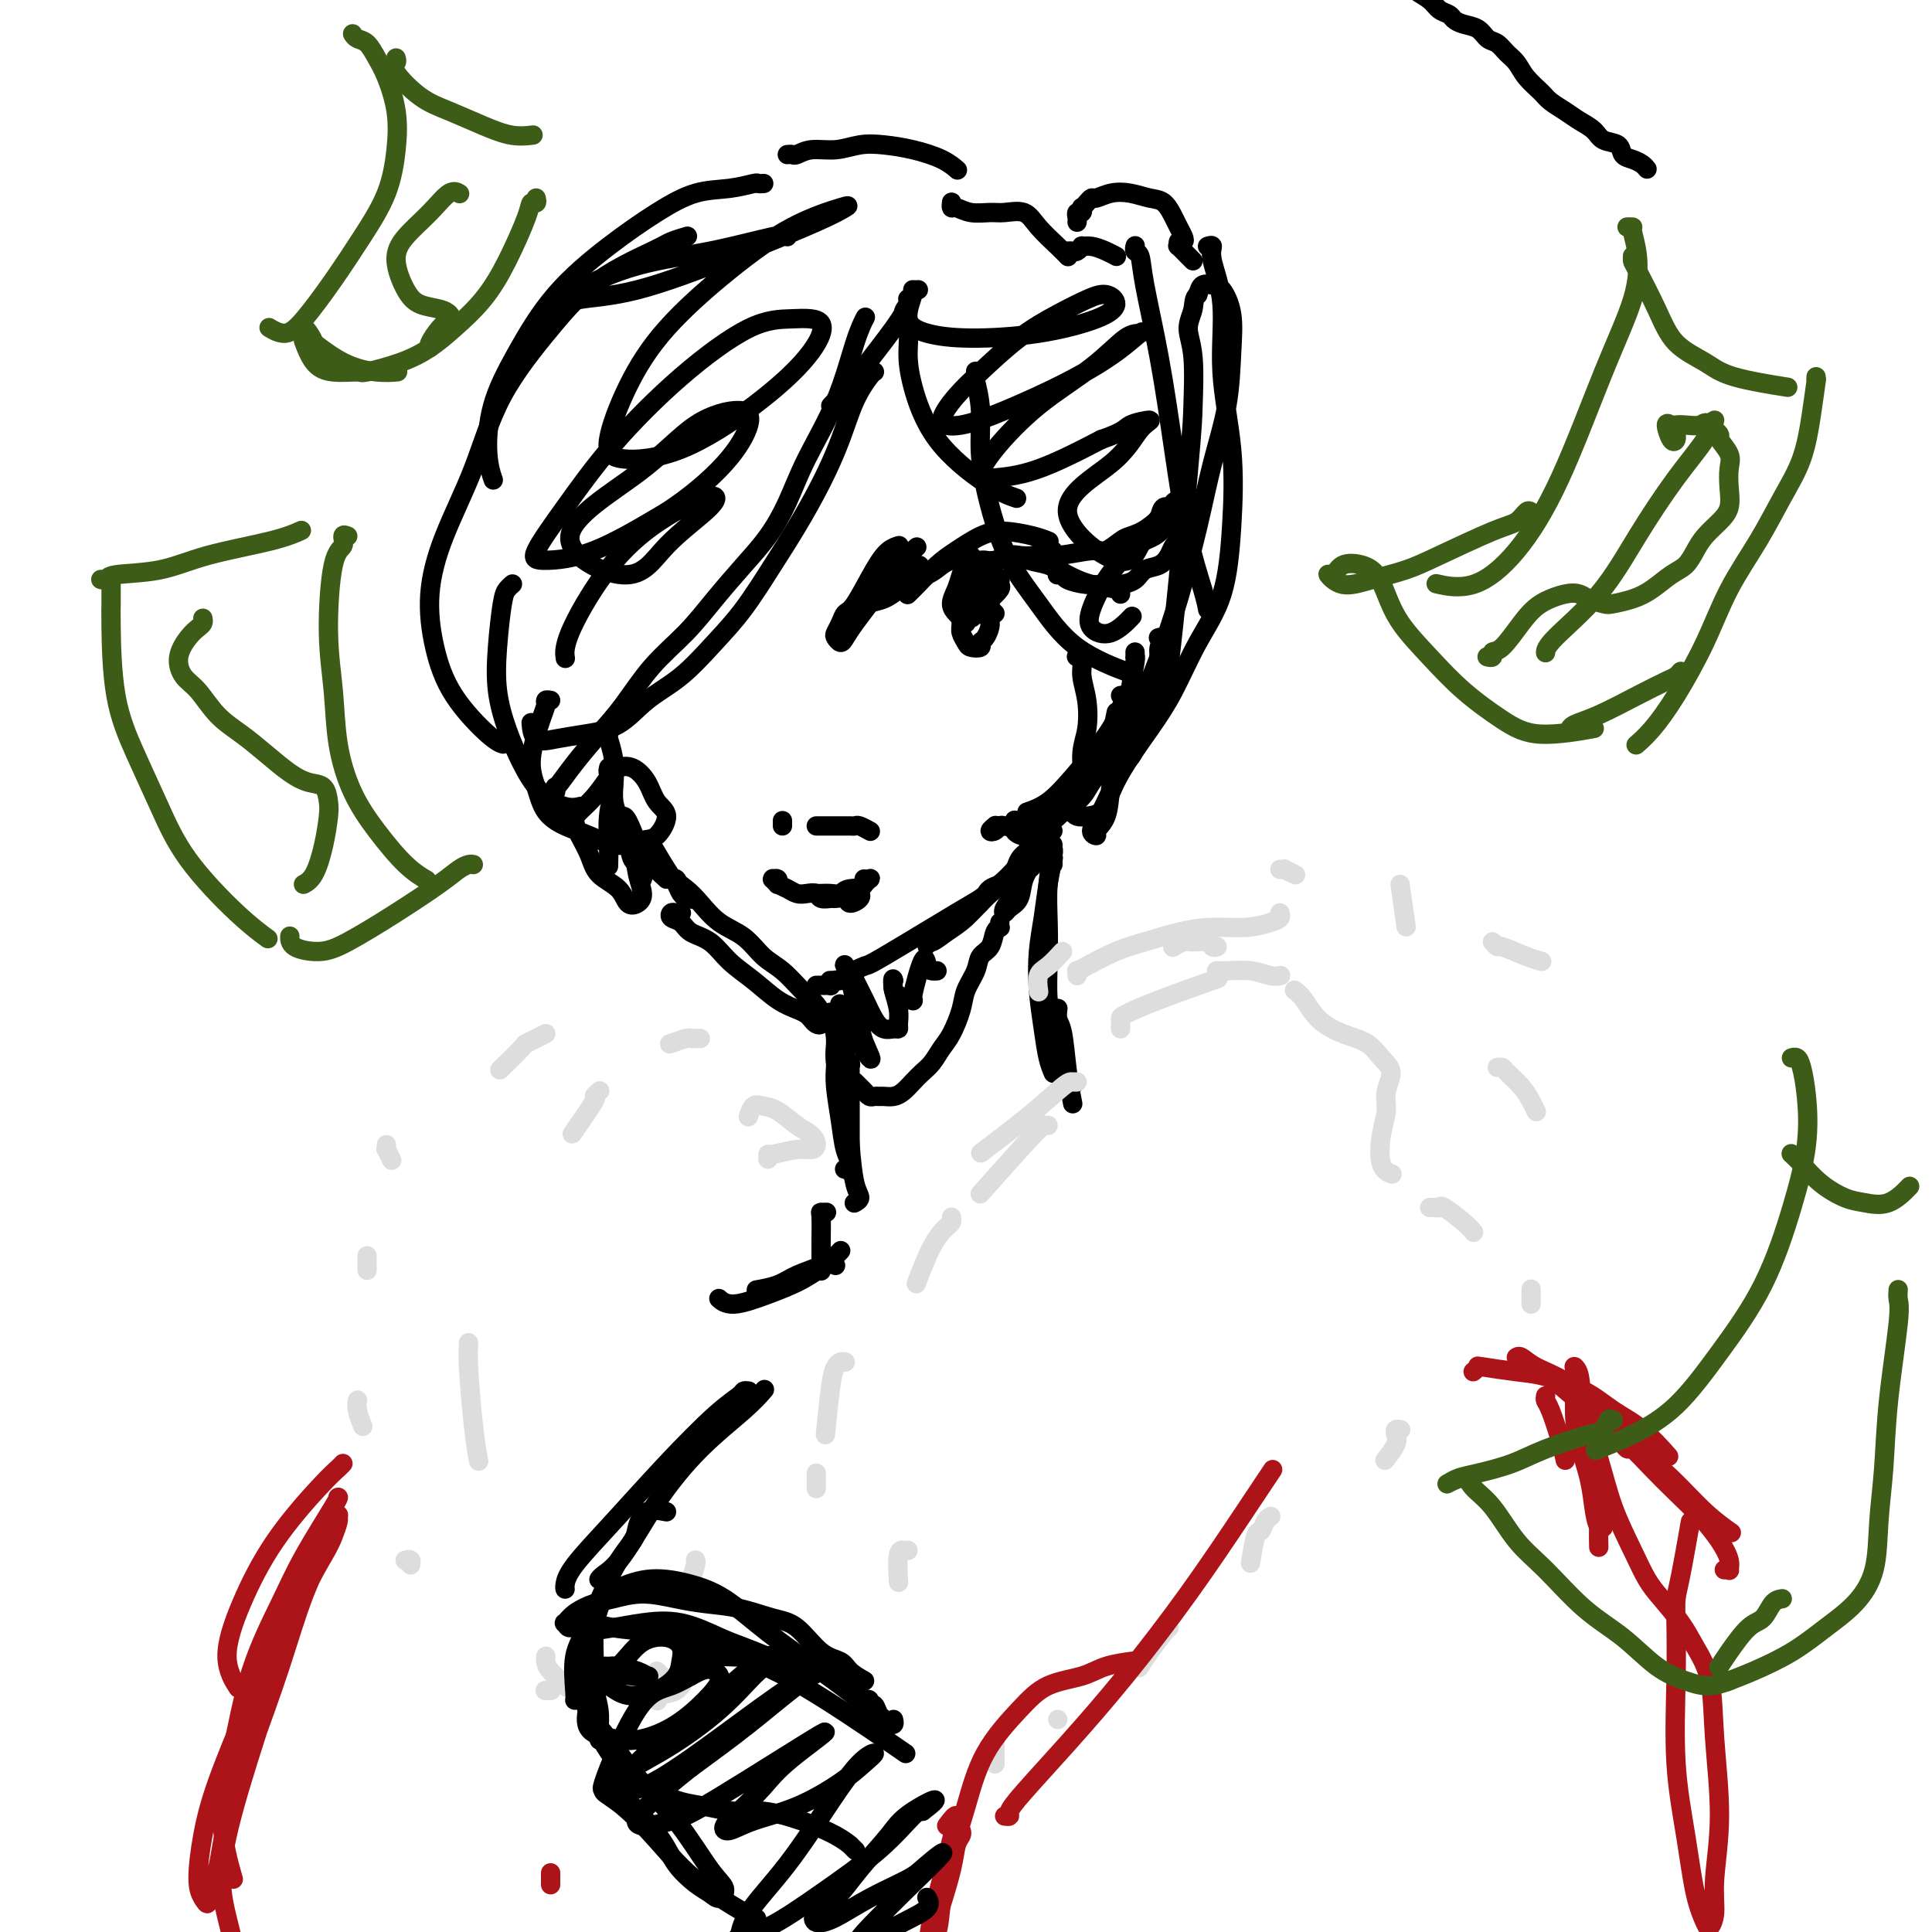 <svg viewBox='0 0 400 400' version='1.1' xmlns='http://www.w3.org/2000/svg' xmlns:xlink='http://www.w3.org/1999/xlink'><g fill='none' stroke='rgb(0,0,0)' stroke-width='4' stroke-linecap='round' stroke-linejoin='round'><path d='M186,113c-0.044,0.012 -0.088,0.024 0,0c0.088,-0.024 0.308,-0.085 0,0c-0.308,0.085 -1.143,0.316 -2,1c-0.857,0.684 -1.736,1.822 -3,4c-1.264,2.178 -2.914,5.395 -4,7c-1.086,1.605 -1.608,1.597 -2,2c-0.392,0.403 -0.652,1.217 -1,2c-0.348,0.783 -0.782,1.537 -1,2c-0.218,0.463 -0.220,0.637 0,1c0.220,0.363 0.664,0.916 1,1c0.336,0.084 0.566,-0.299 1,-1c0.434,-0.701 1.073,-1.718 2,-3c0.927,-1.282 2.141,-2.829 3,-4c0.859,-1.171 1.364,-1.965 2,-3c0.636,-1.035 1.404,-2.311 2,-3c0.596,-0.689 1.018,-0.791 1,-1c-0.018,-0.209 -0.478,-0.527 -1,0c-0.522,0.527 -1.107,1.897 -2,3c-0.893,1.103 -2.094,1.939 -3,3c-0.906,1.061 -1.519,2.347 -2,3c-0.481,0.653 -0.832,0.675 -1,1c-0.168,0.325 -0.152,0.955 0,1c0.152,0.045 0.441,-0.493 1,-1c0.559,-0.507 1.387,-0.981 2,-2c0.613,-1.019 1.011,-2.582 3,-5c1.989,-2.418 5.568,-5.691 7,-7c1.432,-1.309 0.716,-0.655 0,0'/><path d='M188,123c0.029,-0.030 0.058,-0.059 0,0c-0.058,0.059 -0.205,0.207 0,0c0.205,-0.207 0.760,-0.770 1,-1c0.240,-0.230 0.165,-0.129 1,-1c0.835,-0.871 2.579,-2.714 4,-4c1.421,-1.286 2.518,-2.015 4,-3c1.482,-0.985 3.350,-2.225 5,-3c1.650,-0.775 3.081,-1.084 5,-1c1.919,0.084 4.324,0.561 6,1c1.676,0.439 2.622,0.840 3,1c0.378,0.160 0.189,0.080 0,0'/><path d='M201,119c-0.385,-0.424 -0.771,-0.847 -1,-1c-0.229,-0.153 -0.302,-0.035 0,0c0.302,0.035 0.979,-0.012 1,0c0.021,0.012 -0.613,0.082 0,0c0.613,-0.082 2.473,-0.318 4,-1c1.527,-0.682 2.721,-1.812 4,-2c1.279,-0.188 2.644,0.565 4,1c1.356,0.435 2.703,0.551 4,1c1.297,0.449 2.544,1.231 4,2c1.456,0.769 3.122,1.526 5,2c1.878,0.474 3.967,0.666 5,1c1.033,0.334 1.009,0.810 1,1c-0.009,0.190 -0.005,0.095 0,0'/><path d='M219,119c-0.008,0.002 -0.016,0.003 0,0c0.016,-0.003 0.054,-0.011 0,0c-0.054,0.011 -0.202,0.041 0,0c0.202,-0.041 0.752,-0.154 1,0c0.248,0.154 0.192,0.575 1,1c0.808,0.425 2.481,0.853 4,1c1.519,0.147 2.886,0.013 4,0c1.114,-0.013 1.976,0.096 3,0c1.024,-0.096 2.211,-0.397 3,-1c0.789,-0.603 1.182,-1.510 2,-2c0.818,-0.490 2.062,-0.564 3,-1c0.938,-0.436 1.571,-1.234 2,-2c0.429,-0.766 0.655,-1.501 1,-2c0.345,-0.499 0.811,-0.763 1,-1c0.189,-0.237 0.103,-0.446 0,-1c-0.103,-0.554 -0.224,-1.454 0,-2c0.224,-0.546 0.792,-0.739 1,-1c0.208,-0.261 0.056,-0.592 0,-1c-0.056,-0.408 -0.015,-0.894 0,-1c0.015,-0.106 0.005,0.168 0,0c-0.005,-0.168 -0.005,-0.777 0,-1c0.005,-0.223 0.015,-0.059 0,0c-0.015,0.059 -0.055,0.012 0,0c0.055,-0.012 0.207,0.010 0,0c-0.207,-0.010 -0.772,-0.051 -1,0c-0.228,0.051 -0.121,0.194 0,0c0.121,-0.194 0.254,-0.726 0,-1c-0.254,-0.274 -0.897,-0.292 -1,0c-0.103,0.292 0.333,0.893 0,1c-0.333,0.107 -1.436,-0.279 -2,0c-0.564,0.279 -0.590,1.223 -1,2c-0.410,0.777 -1.205,1.389 -2,2'/><path d='M238,109c-1.602,1.200 -3.106,1.699 -4,2c-0.894,0.301 -1.176,0.403 -2,1c-0.824,0.597 -2.188,1.690 -3,2c-0.812,0.310 -1.070,-0.162 -3,0c-1.930,0.162 -5.532,0.958 -7,1c-1.468,0.042 -0.801,-0.669 -1,-1c-0.199,-0.331 -1.264,-0.281 -2,0c-0.736,0.281 -1.143,0.793 -2,1c-0.857,0.207 -2.165,0.108 -3,0c-0.835,-0.108 -1.196,-0.225 -2,0c-0.804,0.225 -2.050,0.792 -3,1c-0.950,0.208 -1.603,0.056 -2,0c-0.397,-0.056 -0.539,-0.016 -1,0c-0.461,0.016 -1.240,0.006 -2,0c-0.760,-0.006 -1.502,-0.010 -2,0c-0.498,0.010 -0.751,0.034 -1,0c-0.249,-0.034 -0.495,-0.126 -1,0c-0.505,0.126 -1.268,0.472 -2,1c-0.732,0.528 -1.431,1.240 -3,2c-1.569,0.760 -4.007,1.569 -5,2c-0.993,0.431 -0.542,0.482 -1,1c-0.458,0.518 -1.824,1.501 -3,2c-1.176,0.499 -2.161,0.515 -3,1c-0.839,0.485 -1.531,1.441 -2,2c-0.469,0.559 -0.715,0.721 -1,1c-0.285,0.279 -0.610,0.674 -1,1c-0.390,0.326 -0.847,0.582 -1,1c-0.153,0.418 -0.003,0.997 0,1c0.003,0.003 -0.142,-0.571 0,-1c0.142,-0.429 0.571,-0.715 1,-1'/><path d='M176,129c-2.821,1.513 -0.372,-0.705 1,-2c1.372,-1.295 1.669,-1.668 2,-2c0.331,-0.332 0.698,-0.625 1,-1c0.302,-0.375 0.539,-0.833 0,-1c-0.539,-0.167 -1.856,-0.045 0,-1c1.856,-0.955 6.884,-2.988 9,-4c2.116,-1.012 1.319,-1.003 1,-1c-0.319,0.003 -0.159,0.002 0,0'/><path d='M200,123c0.001,-0.040 0.001,-0.080 0,0c-0.001,0.080 -0.004,0.279 0,0c0.004,-0.279 0.015,-1.035 0,-1c-0.015,0.035 -0.058,0.863 0,1c0.058,0.137 0.215,-0.416 0,0c-0.215,0.416 -0.802,1.800 -1,3c-0.198,1.200 -0.007,2.217 0,3c0.007,0.783 -0.171,1.331 0,2c0.171,0.669 0.689,1.460 1,2c0.311,0.540 0.414,0.828 1,1c0.586,0.172 1.656,0.227 2,0c0.344,-0.227 -0.036,-0.737 0,-1c0.036,-0.263 0.490,-0.279 1,-1c0.510,-0.721 1.076,-2.145 1,-3c-0.076,-0.855 -0.795,-1.139 -1,-2c-0.205,-0.861 0.102,-2.298 0,-3c-0.102,-0.702 -0.615,-0.668 -1,-1c-0.385,-0.332 -0.643,-1.031 -1,-1c-0.357,0.031 -0.814,0.793 -1,1c-0.186,0.207 -0.101,-0.140 0,0c0.101,0.140 0.220,0.769 0,1c-0.220,0.231 -0.777,0.066 -1,0c-0.223,-0.066 -0.111,-0.033 0,0'/><path d='M206,127c-0.423,-0.444 -0.846,-0.889 -1,-1c-0.154,-0.111 -0.040,0.110 0,0c0.040,-0.110 0.007,-0.551 0,-1c-0.007,-0.449 0.013,-0.905 0,-1c-0.013,-0.095 -0.060,0.173 0,0c0.060,-0.173 0.226,-0.786 0,-1c-0.226,-0.214 -0.845,-0.029 -1,0c-0.155,0.029 0.155,-0.097 0,0c-0.155,0.097 -0.774,0.416 -1,1c-0.226,0.584 -0.060,1.434 0,2c0.060,0.566 0.015,0.850 0,1c-0.015,0.150 -0.001,0.166 0,0c0.001,-0.166 -0.013,-0.513 0,-1c0.013,-0.487 0.053,-1.113 0,-2c-0.053,-0.887 -0.200,-2.035 0,-3c0.200,-0.965 0.747,-1.746 1,-2c0.253,-0.254 0.212,0.019 0,0c-0.212,-0.019 -0.594,-0.331 -1,0c-0.406,0.331 -0.837,1.304 -1,2c-0.163,0.696 -0.059,1.116 0,2c0.059,0.884 0.072,2.232 0,3c-0.072,0.768 -0.231,0.957 0,1c0.231,0.043 0.851,-0.061 1,0c0.149,0.061 -0.174,0.286 0,0c0.174,-0.286 0.845,-1.082 1,-2c0.155,-0.918 -0.206,-1.956 0,-3c0.206,-1.044 0.981,-2.092 1,-3c0.019,-0.908 -0.716,-1.676 -1,-2c-0.284,-0.324 -0.115,-0.202 0,0c0.115,0.202 0.176,0.486 0,1c-0.176,0.514 -0.588,1.257 -1,2'/><path d='M203,120c0.151,-0.596 0.028,0.914 0,2c-0.028,1.086 0.039,1.748 0,2c-0.039,0.252 -0.182,0.093 0,0c0.182,-0.093 0.691,-0.119 1,0c0.309,0.119 0.420,0.383 1,0c0.580,-0.383 1.631,-1.414 2,-2c0.369,-0.586 0.058,-0.729 0,-1c-0.058,-0.271 0.138,-0.671 0,-1c-0.138,-0.329 -0.611,-0.585 -1,-1c-0.389,-0.415 -0.693,-0.987 -1,-1c-0.307,-0.013 -0.619,0.533 -1,1c-0.381,0.467 -0.833,0.857 -1,1c-0.167,0.143 -0.048,0.041 0,0c0.048,-0.041 0.024,-0.020 0,0'/><path d='M201,115c-0.416,0.011 -0.832,0.022 -1,0c-0.168,-0.022 -0.088,-0.077 0,0c0.088,0.077 0.184,0.287 0,1c-0.184,0.713 -0.649,1.931 -1,3c-0.351,1.069 -0.587,1.990 -1,3c-0.413,1.010 -1.001,2.109 -1,3c0.001,0.891 0.592,1.574 1,2c0.408,0.426 0.635,0.594 1,1c0.365,0.406 0.869,1.049 1,1c0.131,-0.049 -0.113,-0.790 0,-1c0.113,-0.210 0.581,0.113 1,0c0.419,-0.113 0.789,-0.661 1,-1c0.211,-0.339 0.264,-0.470 0,-1c-0.264,-0.530 -0.845,-1.460 -1,-2c-0.155,-0.540 0.116,-0.691 0,-1c-0.116,-0.309 -0.620,-0.776 -1,-1c-0.380,-0.224 -0.638,-0.204 -1,0c-0.362,0.204 -0.829,0.591 -1,1c-0.171,0.409 -0.046,0.841 0,1c0.046,0.159 0.013,0.045 0,0c-0.013,-0.045 -0.007,-0.023 0,0'/><path d='M181,77c0.040,-0.011 0.080,-0.023 0,0c-0.080,0.023 -0.282,0.079 -1,1c-0.718,0.921 -1.954,2.707 -3,5c-1.046,2.293 -1.902,5.094 -3,8c-1.098,2.906 -2.437,5.916 -4,9c-1.563,3.084 -3.350,6.243 -5,9c-1.650,2.757 -3.164,5.113 -5,8c-1.836,2.887 -3.994,6.303 -6,9c-2.006,2.697 -3.862,4.673 -6,7c-2.138,2.327 -4.560,5.005 -7,7c-2.440,1.995 -4.899,3.308 -7,5c-2.101,1.692 -3.845,3.763 -6,5c-2.155,1.237 -4.721,1.641 -7,2c-2.279,0.359 -4.271,0.674 -6,1c-1.729,0.326 -3.196,0.665 -4,0c-0.804,-0.665 -0.944,-2.333 -1,-3c-0.056,-0.667 -0.028,-0.334 0,0'/><path d='M114,164c0.419,0.116 0.837,0.231 1,0c0.163,-0.231 0.069,-0.809 0,-1c-0.069,-0.191 -0.113,0.003 0,0c0.113,-0.003 0.383,-0.204 1,-1c0.617,-0.796 1.581,-2.188 3,-4c1.419,-1.812 3.294,-4.043 5,-6c1.706,-1.957 3.242,-3.638 5,-6c1.758,-2.362 3.737,-5.403 6,-8c2.263,-2.597 4.811,-4.750 7,-7c2.189,-2.250 4.018,-4.596 6,-7c1.982,-2.404 4.116,-4.867 6,-7c1.884,-2.133 3.519,-3.935 5,-6c1.481,-2.065 2.807,-4.393 4,-7c1.193,-2.607 2.253,-5.494 4,-9c1.747,-3.506 4.179,-7.630 6,-12c1.821,-4.370 3.029,-8.984 4,-12c0.971,-3.016 1.706,-4.433 2,-5c0.294,-0.567 0.147,-0.283 0,0'/><path d='M172,84c0.466,-0.498 0.932,-0.996 1,-1c0.068,-0.004 -0.263,0.488 0,0c0.263,-0.488 1.121,-1.954 2,-3c0.879,-1.046 1.780,-1.670 3,-3c1.220,-1.330 2.758,-3.365 4,-5c1.242,-1.635 2.189,-2.869 3,-4c0.811,-1.131 1.487,-2.157 2,-3c0.513,-0.843 0.865,-1.502 1,-2c0.135,-0.498 0.054,-0.833 0,-1c-0.054,-0.167 -0.081,-0.164 0,0c0.081,0.164 0.272,0.488 0,1c-0.272,0.512 -1.005,1.210 -1,2c0.005,0.790 0.747,1.671 1,3c0.253,1.329 0.016,3.106 0,5c-0.016,1.894 0.189,3.905 1,7c0.811,3.095 2.228,7.273 5,11c2.772,3.727 6.900,7.003 10,9c3.100,1.997 5.171,2.713 6,3c0.829,0.287 0.414,0.143 0,0'/><path d='M202,77c-0.009,-0.117 -0.018,-0.234 0,0c0.018,0.234 0.062,0.820 0,1c-0.062,0.180 -0.230,-0.044 0,1c0.230,1.044 0.860,3.356 1,6c0.140,2.644 -0.209,5.620 0,9c0.209,3.380 0.975,7.166 2,11c1.025,3.834 2.308,7.718 4,11c1.692,3.282 3.794,5.962 6,9c2.206,3.038 4.517,6.433 8,9c3.483,2.567 8.138,4.305 10,5c1.862,0.695 0.931,0.348 0,0'/><path d='M235,51c0.027,-0.108 0.055,-0.215 0,0c-0.055,0.215 -0.191,0.754 0,1c0.191,0.246 0.711,0.200 1,1c0.289,0.800 0.347,2.447 1,6c0.653,3.553 1.902,9.012 3,15c1.098,5.988 2.046,12.505 3,19c0.954,6.495 1.916,12.968 3,18c1.084,5.032 2.292,8.624 3,11c0.708,2.376 0.917,3.536 1,4c0.083,0.464 0.042,0.232 0,0'/><path d='M250,51c0.488,-0.153 0.975,-0.306 1,0c0.025,0.306 -0.413,1.072 0,3c0.413,1.928 1.676,5.020 2,9c0.324,3.980 -0.292,8.850 0,14c0.292,5.150 1.492,10.581 2,16c0.508,5.419 0.322,10.826 0,16c-0.322,5.174 -0.781,10.113 -2,14c-1.219,3.887 -3.197,6.721 -5,10c-1.803,3.279 -3.430,7.004 -5,10c-1.570,2.996 -3.082,5.262 -5,8c-1.918,2.738 -4.243,5.947 -6,9c-1.757,3.053 -2.947,5.950 -4,8c-1.053,2.050 -1.968,3.253 -2,4c-0.032,0.747 0.819,1.037 1,1c0.181,-0.037 -0.307,-0.400 0,-1c0.307,-0.600 1.411,-1.436 2,-3c0.589,-1.564 0.663,-3.856 1,-6c0.337,-2.144 0.936,-4.140 2,-7c1.064,-2.860 2.591,-6.584 4,-10c1.409,-3.416 2.700,-6.523 4,-10c1.300,-3.477 2.611,-7.323 4,-12c1.389,-4.677 2.857,-10.185 4,-15c1.143,-4.815 1.960,-8.936 3,-13c1.040,-4.064 2.301,-8.069 3,-12c0.699,-3.931 0.836,-7.787 1,-11c0.164,-3.213 0.356,-5.784 0,-8c-0.356,-2.216 -1.260,-4.079 -2,-5c-0.740,-0.921 -1.315,-0.902 -2,-1c-0.685,-0.098 -1.482,-0.314 -2,0c-0.518,0.314 -0.759,1.157 -1,2'/><path d='M248,61c-0.923,0.650 -0.731,1.774 -1,3c-0.269,1.226 -1.000,2.555 -1,4c-0.000,1.445 0.730,3.008 1,6c0.270,2.992 0.081,7.414 0,10c-0.081,2.586 -0.054,3.338 -1,14c-0.946,10.662 -2.866,31.235 -4,40c-1.134,8.765 -1.481,5.722 -2,5c-0.519,-0.722 -1.211,0.879 -2,2c-0.789,1.121 -1.674,1.763 -2,2c-0.326,0.237 -0.093,0.068 0,0c0.093,-0.068 0.047,-0.034 0,0'/><path d='M240,132c-0.146,0.039 -0.291,0.077 0,0c0.291,-0.077 1.019,-0.271 1,0c-0.019,0.271 -0.786,1.005 -1,2c-0.214,0.995 0.124,2.251 0,3c-0.124,0.749 -0.708,0.990 -1,2c-0.292,1.010 -0.290,2.789 -1,6c-0.710,3.211 -2.133,7.855 -3,10c-0.867,2.145 -1.177,1.791 -2,3c-0.823,1.209 -2.158,3.981 -3,6c-0.842,2.019 -1.192,3.283 -2,4c-0.808,0.717 -2.073,0.885 -3,1c-0.927,0.115 -1.517,0.175 -2,0c-0.483,-0.175 -0.861,-0.586 -1,-1c-0.139,-0.414 -0.040,-0.833 0,-1c0.040,-0.167 0.020,-0.084 0,0'/><path d='M223,136c-0.121,-0.052 -0.241,-0.104 0,0c0.241,0.104 0.845,0.363 1,1c0.155,0.637 -0.139,1.650 0,3c0.139,1.350 0.712,3.036 1,5c0.288,1.964 0.293,4.206 0,6c-0.293,1.794 -0.882,3.139 -1,5c-0.118,1.861 0.234,4.239 0,6c-0.234,1.761 -1.056,2.907 -2,4c-0.944,1.093 -2.012,2.133 -3,3c-0.988,0.867 -1.897,1.559 -3,2c-1.103,0.441 -2.401,0.629 -3,1c-0.599,0.371 -0.501,0.924 -1,1c-0.499,0.076 -1.596,-0.326 -2,-1c-0.404,-0.674 -0.115,-1.621 0,-2c0.115,-0.379 0.058,-0.189 0,0'/><path d='M235,135c0.007,0.415 0.014,0.830 0,1c-0.014,0.170 -0.048,0.096 0,0c0.048,-0.096 0.180,-0.214 0,1c-0.180,1.214 -0.671,3.760 -1,6c-0.329,2.240 -0.495,4.174 -1,6c-0.505,1.826 -1.348,3.543 -2,5c-0.652,1.457 -1.112,2.652 -2,4c-0.888,1.348 -2.205,2.847 -3,4c-0.795,1.153 -1.069,1.959 -2,3c-0.931,1.041 -2.519,2.317 -4,3c-1.481,0.683 -2.856,0.772 -4,1c-1.144,0.228 -2.057,0.596 -3,1c-0.943,0.404 -1.918,0.844 -3,1c-1.082,0.156 -2.273,0.029 -3,0c-0.727,-0.029 -0.990,0.041 -1,0c-0.010,-0.041 0.234,-0.193 0,0c-0.234,0.193 -0.947,0.732 -1,1c-0.053,0.268 0.555,0.266 1,0c0.445,-0.266 0.726,-0.794 1,-1c0.274,-0.206 0.541,-0.088 1,0c0.459,0.088 1.109,0.148 2,0c0.891,-0.148 2.023,-0.504 3,-1c0.977,-0.496 1.799,-1.134 3,-2c1.201,-0.866 2.780,-1.962 4,-3c1.220,-1.038 2.082,-2.020 3,-3c0.918,-0.980 1.892,-1.959 3,-3c1.108,-1.041 2.348,-2.145 3,-3c0.652,-0.855 0.714,-1.461 1,-3c0.286,-1.539 0.796,-4.011 1,-5c0.204,-0.989 0.102,-0.494 0,0'/><path d='M232,144c0.386,0.113 0.772,0.227 1,0c0.228,-0.227 0.299,-0.794 0,0c-0.299,0.794 -0.967,2.948 -2,5c-1.033,2.052 -2.432,4.000 -4,6c-1.568,2.000 -3.307,4.052 -5,6c-1.693,1.948 -3.340,3.794 -5,5c-1.660,1.206 -3.331,1.773 -4,2c-0.669,0.227 -0.334,0.113 0,0'/><path d='M126,152c-0.008,0.008 -0.015,0.016 0,0c0.015,-0.016 0.053,-0.057 0,0c-0.053,0.057 -0.196,0.212 0,1c0.196,0.788 0.732,2.208 1,4c0.268,1.792 0.268,3.955 0,6c-0.268,2.045 -0.804,3.971 -1,6c-0.196,2.029 -0.053,4.162 0,6c0.053,1.838 0.015,3.382 0,4c-0.015,0.618 -0.008,0.309 0,0'/><path d='M126,159c-0.008,0.029 -0.017,0.058 0,0c0.017,-0.058 0.059,-0.205 0,0c-0.059,0.205 -0.219,0.760 0,1c0.219,0.240 0.817,0.165 1,1c0.183,0.835 -0.049,2.579 0,4c0.049,1.421 0.377,2.518 1,4c0.623,1.482 1.540,3.347 2,5c0.460,1.653 0.464,3.093 1,4c0.536,0.907 1.606,1.280 2,2c0.394,0.720 0.113,1.787 0,2c-0.113,0.213 -0.058,-0.426 0,-1c0.058,-0.574 0.121,-1.082 0,-2c-0.121,-0.918 -0.424,-2.246 -1,-4c-0.576,-1.754 -1.424,-3.934 -2,-5c-0.576,-1.066 -0.879,-1.019 -1,-1c-0.121,0.019 -0.061,0.009 0,0'/><path d='M218,172c-0.439,0.463 -0.878,0.927 -1,1c-0.122,0.073 0.072,-0.243 0,0c-0.072,0.243 -0.409,1.045 -1,2c-0.591,0.955 -1.437,2.065 -2,3c-0.563,0.935 -0.843,1.697 -1,2c-0.157,0.303 -0.192,0.147 0,0c0.192,-0.147 0.611,-0.286 1,-1c0.389,-0.714 0.748,-2.003 1,-3c0.252,-0.997 0.397,-1.703 1,-3c0.603,-1.297 1.663,-3.186 2,-4c0.337,-0.814 -0.051,-0.552 0,-1c0.051,-0.448 0.541,-1.605 1,-2c0.459,-0.395 0.888,-0.028 1,0c0.112,0.028 -0.091,-0.282 0,0c0.091,0.282 0.478,1.156 0,2c-0.478,0.844 -1.820,1.658 -3,3c-1.180,1.342 -2.197,3.212 -3,5c-0.803,1.788 -1.390,3.496 -2,5c-0.610,1.504 -1.242,2.805 -2,4c-0.758,1.195 -1.641,2.284 -2,3c-0.359,0.716 -0.195,1.060 0,1c0.195,-0.060 0.419,-0.523 1,-1c0.581,-0.477 1.519,-0.968 2,-2c0.481,-1.032 0.506,-2.605 1,-4c0.494,-1.395 1.457,-2.612 2,-4c0.543,-1.388 0.667,-2.946 1,-4c0.333,-1.054 0.874,-1.603 1,-2c0.126,-0.397 -0.162,-0.643 0,-1c0.162,-0.357 0.774,-0.827 1,-1c0.226,-0.173 0.064,-0.049 0,0c-0.064,0.049 -0.032,0.025 0,0'/><path d='M217,170c1.393,-2.786 0.374,-0.750 0,0c-0.374,0.750 -0.104,0.215 0,0c0.104,-0.215 0.041,-0.108 0,0c-0.041,0.108 -0.060,0.218 0,0c0.060,-0.218 0.201,-0.764 -1,1c-1.201,1.764 -3.742,5.837 -5,8c-1.258,2.163 -1.233,2.416 -2,3c-0.767,0.584 -2.325,1.500 -4,3c-1.675,1.500 -3.468,3.584 -5,5c-1.532,1.416 -2.804,2.165 -4,3c-1.196,0.835 -2.317,1.755 -3,2c-0.683,0.245 -0.928,-0.185 -1,0c-0.072,0.185 0.030,0.986 0,1c-0.030,0.014 -0.190,-0.758 0,-1c0.190,-0.242 0.730,0.046 1,0c0.270,-0.046 0.269,-0.425 1,-1c0.731,-0.575 2.196,-1.345 3,-2c0.804,-0.655 0.949,-1.194 2,-2c1.051,-0.806 3.007,-1.879 4,-3c0.993,-1.121 1.021,-2.289 2,-3c0.979,-0.711 2.907,-0.965 4,-2c1.093,-1.035 1.350,-2.853 2,-4c0.650,-1.147 1.691,-1.625 2,-2c0.309,-0.375 -0.116,-0.647 0,-1c0.116,-0.353 0.773,-0.785 1,-1c0.227,-0.215 0.023,-0.212 0,0c-0.023,0.212 0.136,0.632 0,1c-0.136,0.368 -0.568,0.684 -1,1'/><path d='M213,176c2.824,-2.457 -0.116,0.901 -2,3c-1.884,2.099 -2.711,2.939 -4,4c-1.289,1.061 -3.039,2.343 -4,3c-0.961,0.657 -1.132,0.687 -5,3c-3.868,2.313 -11.431,6.907 -15,9c-3.569,2.093 -3.142,1.685 -4,2c-0.858,0.315 -3.002,1.352 -4,2c-0.998,0.648 -0.852,0.906 -1,1c-0.148,0.094 -0.590,0.025 -1,0c-0.410,-0.025 -0.789,-0.007 -1,0c-0.211,0.007 -0.252,0.002 0,0c0.252,-0.002 0.799,-0.000 1,0c0.201,0.000 0.055,-0.001 0,0c-0.055,0.001 -0.019,0.004 0,0c0.019,-0.004 0.020,-0.015 0,0c-0.020,0.015 -0.062,0.057 0,0c0.062,-0.057 0.227,-0.211 0,0c-0.227,0.211 -0.846,0.789 -1,1c-0.154,0.211 0.156,0.057 0,0c-0.156,-0.057 -0.778,-0.015 -1,0c-0.222,0.015 -0.044,0.004 0,0c0.044,-0.004 -0.044,-0.001 0,0c0.044,0.001 0.222,0.000 0,0c-0.222,-0.000 -0.843,-0.000 -1,0c-0.157,0.000 0.150,0.000 0,0c-0.150,-0.000 -0.757,-0.000 -1,0c-0.243,0.000 -0.121,0.000 0,0'/><path d='M141,189c-0.023,0.002 -0.046,0.004 0,0c0.046,-0.004 0.162,-0.013 0,0c-0.162,0.013 -0.603,0.048 -1,0c-0.397,-0.048 -0.749,-0.180 -1,0c-0.251,0.180 -0.400,0.673 0,1c0.400,0.327 1.348,0.488 2,1c0.652,0.512 1.009,1.376 2,2c0.991,0.624 2.615,1.007 4,2c1.385,0.993 2.532,2.595 4,4c1.468,1.405 3.258,2.614 5,4c1.742,1.386 3.436,2.949 5,4c1.564,1.051 2.997,1.589 4,2c1.003,0.411 1.575,0.695 2,1c0.425,0.305 0.702,0.632 1,1c0.298,0.368 0.616,0.779 1,1c0.384,0.221 0.835,0.253 1,0c0.165,-0.253 0.042,-0.791 0,-1c-0.042,-0.209 -0.005,-0.088 0,0c0.005,0.088 -0.021,0.144 0,0c0.021,-0.144 0.088,-0.487 0,-1c-0.088,-0.513 -0.332,-1.194 -1,-2c-0.668,-0.806 -1.760,-1.737 -3,-3c-1.240,-1.263 -2.629,-2.859 -4,-4c-1.371,-1.141 -2.726,-1.828 -4,-3c-1.274,-1.172 -2.467,-2.829 -4,-4c-1.533,-1.171 -3.405,-1.855 -5,-3c-1.595,-1.145 -2.912,-2.750 -4,-4c-1.088,-1.250 -1.947,-2.144 -3,-3c-1.053,-0.856 -2.301,-1.673 -3,-2c-0.699,-0.327 -0.850,-0.163 -1,0'/><path d='M138,182c-3.759,-3.233 -1.158,-1.815 0,-1c1.158,0.815 0.872,1.027 1,1c0.128,-0.027 0.671,-0.295 1,0c0.329,0.295 0.443,1.151 1,2c0.557,0.849 1.558,1.689 2,2c0.442,0.311 0.326,0.091 0,0c-0.326,-0.091 -0.862,-0.055 -1,0c-0.138,0.055 0.124,0.130 0,0c-0.124,-0.130 -0.633,-0.463 -1,-1c-0.367,-0.537 -0.593,-1.278 -1,-2c-0.407,-0.722 -0.994,-1.425 -2,-3c-1.006,-1.575 -2.430,-4.021 -3,-5c-0.570,-0.979 -0.285,-0.489 0,0'/><path d='M158,38c0.112,-0.008 0.224,-0.015 0,0c-0.224,0.015 -0.783,0.053 -1,0c-0.217,-0.053 -0.093,-0.195 -1,0c-0.907,0.195 -2.844,0.728 -5,1c-2.156,0.272 -4.529,0.284 -7,1c-2.471,0.716 -5.040,2.136 -8,4c-2.960,1.864 -6.311,4.171 -10,7c-3.689,2.829 -7.717,6.181 -11,10c-3.283,3.819 -5.822,8.106 -8,12c-2.178,3.894 -3.996,7.394 -5,11c-1.004,3.606 -1.193,7.317 -1,10c0.193,2.683 0.770,4.338 1,5c0.230,0.662 0.115,0.331 0,0'/><path d='M142,49c0.291,-0.086 0.582,-0.172 0,0c-0.582,0.172 -2.038,0.601 -3,1c-0.962,0.399 -1.430,0.768 -4,2c-2.570,1.232 -7.240,3.329 -11,6c-3.760,2.671 -6.609,5.918 -10,10c-3.391,4.082 -7.324,9.001 -10,14c-2.676,4.999 -4.095,10.080 -6,15c-1.905,4.920 -4.295,9.679 -6,14c-1.705,4.321 -2.726,8.205 -3,12c-0.274,3.795 0.200,7.500 1,11c0.800,3.500 1.926,6.794 4,10c2.074,3.206 5.097,6.325 7,8c1.903,1.675 2.687,1.907 3,2c0.313,0.093 0.157,0.046 0,0'/><path d='M106,121c0.090,-0.080 0.180,-0.159 0,0c-0.180,0.159 -0.632,0.557 -1,1c-0.368,0.443 -0.654,0.931 -1,3c-0.346,2.069 -0.751,5.719 -1,9c-0.249,3.281 -0.342,6.193 0,9c0.342,2.807 1.118,5.509 2,8c0.882,2.491 1.869,4.773 3,7c1.131,2.227 2.406,4.401 4,6c1.594,1.599 3.506,2.623 5,3c1.494,0.377 2.570,0.108 3,0c0.430,-0.108 0.215,-0.054 0,0'/><path d='M114,145c-0.435,-0.077 -0.871,-0.153 -1,0c-0.129,0.153 0.047,0.537 0,1c-0.047,0.463 -0.317,1.006 -1,3c-0.683,1.994 -1.781,5.440 -2,8c-0.219,2.560 0.439,4.236 1,6c0.561,1.764 1.025,3.618 2,5c0.975,1.382 2.463,2.293 4,3c1.537,0.707 3.125,1.210 5,2c1.875,0.790 4.037,1.868 6,2c1.963,0.132 3.726,-0.681 5,-1c1.274,-0.319 2.060,-0.145 3,-1c0.940,-0.855 2.036,-2.738 2,-4c-0.036,-1.262 -1.202,-1.903 -2,-3c-0.798,-1.097 -1.228,-2.649 -2,-4c-0.772,-1.351 -1.888,-2.499 -3,-3c-1.112,-0.501 -2.222,-0.353 -3,0c-0.778,0.353 -1.226,0.912 -2,2c-0.774,1.088 -1.875,2.706 -3,4c-1.125,1.294 -2.273,2.265 -3,3c-0.727,0.735 -1.033,1.235 -1,2c0.033,0.765 0.403,1.796 1,3c0.597,1.204 1.420,2.583 2,4c0.580,1.417 0.916,2.872 2,4c1.084,1.128 2.914,1.927 4,3c1.086,1.073 1.427,2.419 2,3c0.573,0.581 1.376,0.398 2,0c0.624,-0.398 1.067,-1.010 1,-2c-0.067,-0.990 -0.645,-2.359 -1,-4c-0.355,-1.641 -0.487,-3.553 -1,-5c-0.513,-1.447 -1.407,-2.428 -2,-3c-0.593,-0.572 -0.884,-0.735 -1,-1c-0.116,-0.265 -0.058,-0.633 0,-1'/><path d='M128,171c-0.556,-2.178 0.556,-0.622 1,0c0.444,0.622 0.222,0.311 0,0'/><path d='M163,32c0.368,-0.032 0.737,-0.065 1,0c0.263,0.065 0.421,0.227 1,0c0.579,-0.227 1.580,-0.843 3,-1c1.420,-0.157 3.258,0.146 5,0c1.742,-0.146 3.388,-0.739 5,-1c1.612,-0.261 3.189,-0.189 5,0c1.811,0.189 3.857,0.494 6,1c2.143,0.506 4.385,1.213 6,2c1.615,0.787 2.604,1.653 3,2c0.396,0.347 0.198,0.173 0,0'/><path d='M197,42c0.013,-0.121 0.027,-0.243 0,0c-0.027,0.243 -0.094,0.850 0,1c0.094,0.150 0.350,-0.158 1,0c0.650,0.158 1.695,0.782 3,1c1.305,0.218 2.871,0.029 4,0c1.129,-0.029 1.823,0.101 3,0c1.177,-0.101 2.837,-0.433 4,0c1.163,0.433 1.827,1.632 3,3c1.173,1.368 2.854,2.907 4,4c1.146,1.093 1.756,1.741 2,2c0.244,0.259 0.122,0.130 0,0'/><path d='M221,52c-0.092,0.008 -0.184,0.016 0,0c0.184,-0.016 0.643,-0.058 1,0c0.357,0.058 0.613,0.214 1,0c0.387,-0.214 0.906,-0.800 1,-1c0.094,-0.200 -0.237,-0.015 0,0c0.237,0.015 1.043,-0.140 2,0c0.957,0.140 2.065,0.576 3,1c0.935,0.424 1.696,0.835 2,1c0.304,0.165 0.152,0.082 0,0'/><path d='M223,46c0.030,-0.301 0.060,-0.602 0,-1c-0.060,-0.398 -0.209,-0.894 0,-1c0.209,-0.106 0.777,0.178 1,0c0.223,-0.178 0.100,-0.817 0,-1c-0.100,-0.183 -0.176,0.091 0,0c0.176,-0.091 0.605,-0.547 1,-1c0.395,-0.453 0.756,-0.902 1,-1c0.244,-0.098 0.372,0.157 1,0c0.628,-0.157 1.754,-0.726 3,-1c1.246,-0.274 2.610,-0.253 4,0c1.390,0.253 2.807,0.740 4,1c1.193,0.260 2.163,0.294 3,1c0.837,0.706 1.541,2.083 2,3c0.459,0.917 0.673,1.374 1,2c0.327,0.626 0.765,1.420 1,2c0.235,0.580 0.266,0.947 0,1c-0.266,0.053 -0.828,-0.206 -1,0c-0.172,0.206 0.045,0.878 0,1c-0.045,0.122 -0.352,-0.308 0,0c0.352,0.308 1.364,1.352 2,2c0.636,0.648 0.896,0.899 1,1c0.104,0.101 0.052,0.050 0,0'/><path d='M218,179c0.000,-0.425 0.001,-0.849 0,-1c-0.001,-0.151 -0.003,-0.027 0,0c0.003,0.027 0.012,-0.042 0,0c-0.012,0.042 -0.045,0.196 0,0c0.045,-0.196 0.169,-0.740 0,0c-0.169,0.740 -0.631,2.766 -1,5c-0.369,2.234 -0.646,4.677 -1,7c-0.354,2.323 -0.785,4.525 -1,7c-0.215,2.475 -0.215,5.224 0,8c0.215,2.776 0.645,5.579 1,8c0.355,2.421 0.634,4.459 1,6c0.366,1.541 0.819,2.583 1,3c0.181,0.417 0.091,0.208 0,0'/><path d='M218,175c-0.002,-0.112 -0.004,-0.224 0,0c0.004,0.224 0.015,0.784 0,1c-0.015,0.216 -0.056,0.088 0,0c0.056,-0.088 0.210,-0.135 0,1c-0.210,1.135 -0.785,3.453 -1,6c-0.215,2.547 -0.071,5.323 0,8c0.071,2.677 0.069,5.254 0,8c-0.069,2.746 -0.203,5.661 0,8c0.203,2.339 0.745,4.101 1,6c0.255,1.899 0.222,3.934 1,6c0.778,2.066 2.365,4.162 3,5c0.635,0.838 0.317,0.419 0,0'/><path d='M219,209c0.024,-0.188 0.049,-0.375 0,0c-0.049,0.375 -0.171,1.313 0,2c0.171,0.687 0.633,1.122 1,3c0.367,1.878 0.637,5.198 1,8c0.363,2.802 0.818,5.086 1,6c0.182,0.914 0.091,0.457 0,0'/><path d='M172,210c-0.009,-0.033 -0.018,-0.067 0,0c0.018,0.067 0.064,0.233 0,0c-0.064,-0.233 -0.238,-0.867 0,0c0.238,0.867 0.889,3.233 1,5c0.111,1.767 -0.319,2.935 0,5c0.319,2.065 1.388,5.026 2,8c0.612,2.974 0.766,5.960 1,9c0.234,3.040 0.547,6.134 1,8c0.453,1.866 1.045,2.502 1,3c-0.045,0.498 -0.727,0.856 -1,1c-0.273,0.144 -0.136,0.072 0,0'/><path d='M173,220c0.002,0.010 0.004,0.020 0,0c-0.004,-0.020 -0.013,-0.070 0,0c0.013,0.070 0.047,0.260 0,1c-0.047,0.740 -0.174,2.030 0,4c0.174,1.970 0.649,4.619 1,7c0.351,2.381 0.579,4.494 1,6c0.421,1.506 1.037,2.405 1,3c-0.037,0.595 -0.725,0.884 -1,1c-0.275,0.116 -0.138,0.058 0,0'/><path d='M176,227c0.000,0.447 0.000,0.895 0,1c0.000,0.105 0.000,-0.132 0,0c0.000,0.132 0.000,0.633 0,2c0.000,1.367 0.000,3.599 0,6c0.000,2.401 0.000,4.972 0,6c0.000,1.028 0.000,0.514 0,0'/></g>
<g fill='none' stroke='rgb(221,221,221)' stroke-width='4' stroke-linecap='round' stroke-linejoin='round'><path d='M232,213c-0.003,-0.324 -0.006,-0.648 0,-1c0.006,-0.352 0.021,-0.732 0,-1c-0.021,-0.268 -0.078,-0.422 1,-1c1.078,-0.578 3.290,-1.579 7,-3c3.710,-1.421 8.917,-3.263 11,-4c2.083,-0.737 1.041,-0.368 0,0'/><path d='M252,201c-0.103,-0.008 -0.206,-0.016 0,0c0.206,0.016 0.721,0.057 2,0c1.279,-0.057 3.322,-0.211 5,0c1.678,0.211 2.990,0.788 4,1c1.010,0.212 1.717,0.061 2,0c0.283,-0.061 0.141,-0.030 0,0'/><path d='M268,205c0.622,0.472 1.244,0.945 2,2c0.756,1.055 1.647,2.693 3,4c1.353,1.307 3.167,2.281 5,3c1.833,0.719 3.683,1.181 5,2c1.317,0.819 2.101,1.994 3,3c0.899,1.006 1.913,1.841 2,3c0.087,1.159 -0.754,2.640 -1,4c-0.246,1.360 0.103,2.599 0,4c-0.103,1.401 -0.656,2.963 -1,5c-0.344,2.037 -0.477,4.548 0,6c0.477,1.452 1.565,1.843 2,2c0.435,0.157 0.218,0.078 0,0'/><path d='M252,196c-0.388,0.115 -0.777,0.231 -1,0c-0.223,-0.231 -0.281,-0.808 -1,-1c-0.719,-0.192 -2.100,0.000 -3,0c-0.900,0.000 -1.319,-0.192 -2,0c-0.681,0.192 -1.623,0.769 -2,1c-0.377,0.231 -0.188,0.115 0,0'/><path d='M220,197c-1.042,1.131 -2.083,2.262 -3,3c-0.917,0.738 -1.708,1.083 -2,2c-0.292,0.917 -0.083,2.405 0,3c0.083,0.595 0.042,0.298 0,0'/><path d='M223,202c0.022,-0.432 0.043,-0.864 0,-1c-0.043,-0.136 -0.152,0.024 0,0c0.152,-0.024 0.565,-0.231 2,-1c1.435,-0.769 3.891,-2.100 6,-3c2.109,-0.900 3.871,-1.369 6,-2c2.129,-0.631 4.627,-1.426 7,-2c2.373,-0.574 4.622,-0.928 7,-1c2.378,-0.072 4.886,0.138 7,0c2.114,-0.138 3.834,-0.625 5,-1c1.166,-0.375 1.776,-0.636 2,-1c0.224,-0.364 0.060,-0.829 0,-1c-0.060,-0.171 -0.017,-0.049 0,0c0.017,0.049 0.009,0.024 0,0'/><path d='M266,180c-0.552,-0.008 -1.104,-0.016 -1,0c0.104,0.016 0.863,0.056 1,0c0.137,-0.056 -0.348,-0.207 0,0c0.348,0.207 1.528,0.774 2,1c0.472,0.226 0.236,0.113 0,0'/><path d='M290,184c-0.111,-0.778 -0.222,-1.556 0,0c0.222,1.556 0.778,5.444 1,7c0.222,1.556 0.111,0.778 0,0'/><path d='M309,195c0.437,0.475 0.874,0.951 1,1c0.126,0.049 -0.059,-0.327 1,0c1.059,0.327 3.362,1.357 5,2c1.638,0.643 2.611,0.898 3,1c0.389,0.102 0.195,0.051 0,0'/><path d='M310,221c0.386,-0.042 0.773,-0.085 1,0c0.227,0.085 0.296,0.296 1,1c0.704,0.704 2.044,1.900 3,3c0.956,1.100 1.526,2.104 2,3c0.474,0.896 0.850,1.685 1,2c0.150,0.315 0.075,0.158 0,0'/><path d='M223,224c-0.337,0.013 -0.673,0.026 -1,0c-0.327,-0.026 -0.644,-0.089 -2,1c-1.356,1.089 -3.750,3.332 -7,6c-3.250,2.668 -7.357,5.762 -9,7c-1.643,1.238 -0.821,0.619 0,0'/><path d='M217,233c-0.442,0.011 -0.884,0.022 -1,0c-0.116,-0.022 0.093,-0.078 0,0c-0.093,0.078 -0.486,0.290 -3,3c-2.514,2.710 -7.147,7.917 -9,10c-1.853,2.083 -0.927,1.041 0,0'/><path d='M197,252c0.046,0.375 0.093,0.750 0,1c-0.093,0.250 -0.324,0.376 -1,1c-0.676,0.624 -1.797,1.745 -3,4c-1.203,2.255 -2.486,5.644 -3,7c-0.514,1.356 -0.257,0.678 0,0'/><path d='M175,282c-0.332,-0.064 -0.663,-0.128 -1,0c-0.337,0.128 -0.678,0.447 -1,1c-0.322,0.553 -0.625,1.341 -1,4c-0.375,2.659 -0.821,7.188 -1,9c-0.179,1.812 -0.089,0.906 0,0'/><path d='M169,305c0.000,0.200 0.000,0.400 0,1c0.000,0.600 0.000,1.600 0,2c0.000,0.400 0.000,0.200 0,0'/><path d='M188,321c-0.453,-0.010 -0.906,-0.019 -1,0c-0.094,0.019 0.171,0.067 0,0c-0.171,-0.067 -0.777,-0.249 -1,1c-0.223,1.249 -0.064,3.928 0,5c0.064,1.072 0.032,0.536 0,0'/><path d='M296,250c0.452,0.005 0.905,0.011 1,0c0.095,-0.011 -0.167,-0.038 0,0c0.167,0.038 0.763,0.140 1,0c0.237,-0.140 0.115,-0.522 1,0c0.885,0.522 2.777,1.948 4,3c1.223,1.052 1.778,1.729 2,2c0.222,0.271 0.111,0.135 0,0'/><path d='M317,267c0.000,-0.091 0.000,-0.182 0,0c0.000,0.182 0.000,0.636 0,1c0.000,0.364 0.000,0.636 0,1c0.000,0.364 0.000,0.818 0,1c-0.000,0.182 0.000,0.091 0,0'/><path d='M290,296c-0.407,-0.077 -0.813,-0.153 -1,0c-0.187,0.153 -0.153,0.536 0,1c0.153,0.464 0.426,1.010 0,2c-0.426,0.990 -1.550,2.426 -2,3c-0.450,0.574 -0.225,0.287 0,0'/><path d='M263,314c0.089,-0.050 0.178,-0.100 0,0c-0.178,0.100 -0.622,0.350 -1,1c-0.378,0.650 -0.689,1.700 -1,2c-0.311,0.300 -0.622,-0.150 -1,1c-0.378,1.150 -0.822,3.900 -1,5c-0.178,1.100 -0.089,0.550 0,0'/><path d='M242,337c0.038,-0.016 0.077,-0.032 0,0c-0.077,0.032 -0.268,0.112 -1,1c-0.732,0.888 -2.005,2.585 -3,4c-0.995,1.415 -1.713,2.547 -2,3c-0.287,0.453 -0.144,0.226 0,0'/><path d='M219,356c0.000,0.000 0.000,0.000 0,0c0.000,0.000 0.000,0.000 0,0c0.000,-0.000 0.000,0.000 0,0'/><path d='M206,360c0.000,0.324 0.000,0.648 0,1c0.000,0.352 0.000,0.734 0,1c-0.000,0.266 0.000,0.418 0,1c0.000,0.582 0.000,1.595 0,2c0.000,0.405 0.000,0.203 0,0'/><path d='M145,215c-0.316,-0.008 -0.632,-0.016 -1,0c-0.368,0.016 -0.789,0.056 -1,0c-0.211,-0.056 -0.211,-0.207 -1,0c-0.789,0.207 -2.368,0.774 -3,1c-0.632,0.226 -0.316,0.113 0,0'/><path d='M113,214c-1.696,0.851 -3.393,1.702 -4,2c-0.607,0.298 -0.125,0.042 -1,1c-0.875,0.958 -3.107,3.131 -4,4c-0.893,0.869 -0.446,0.435 0,0'/><path d='M80,237c0.030,0.482 0.060,0.964 0,1c-0.060,0.036 -0.208,-0.375 0,0c0.208,0.375 0.774,1.536 1,2c0.226,0.464 0.113,0.232 0,0'/><path d='M76,260c0.000,0.339 0.000,0.679 0,1c0.000,0.321 0.000,0.625 0,1c0.000,0.375 0.000,0.821 0,1c0.000,0.179 0.000,0.089 0,0'/><path d='M74,290c-0.008,0.037 -0.016,0.073 0,0c0.016,-0.073 0.056,-0.257 0,0c-0.056,0.257 -0.207,0.954 0,2c0.207,1.046 0.774,2.442 1,3c0.226,0.558 0.113,0.279 0,0'/><path d='M84,323c-0.113,0.030 -0.226,0.060 0,0c0.226,-0.060 0.792,-0.208 1,0c0.208,0.208 0.060,0.774 0,1c-0.060,0.226 -0.030,0.113 0,0'/><path d='M113,350c-0.113,0.000 -0.226,0.000 0,0c0.226,0.000 0.792,0.000 1,0c0.208,0.000 0.060,0.000 0,0c-0.060,0.000 -0.030,0.000 0,0'/><path d='M136,352c0.105,0.107 0.211,0.214 0,0c-0.211,-0.214 -0.737,-0.748 0,-1c0.737,-0.252 2.737,-0.222 4,-1c1.263,-0.778 1.789,-2.365 2,-3c0.211,-0.635 0.105,-0.317 0,0'/><path d='M159,240c0.001,-0.425 0.002,-0.850 0,-1c-0.002,-0.150 -0.008,-0.026 0,0c0.008,0.026 0.031,-0.048 0,0c-0.031,0.048 -0.115,0.217 1,0c1.115,-0.217 3.429,-0.819 5,-1c1.571,-0.181 2.398,0.060 3,0c0.602,-0.060 0.979,-0.422 1,-1c0.021,-0.578 -0.312,-1.372 -1,-2c-0.688,-0.628 -1.729,-1.089 -3,-2c-1.271,-0.911 -2.772,-2.272 -4,-3c-1.228,-0.728 -2.185,-0.824 -3,-1c-0.815,-0.176 -1.489,-0.432 -2,0c-0.511,0.432 -0.860,1.552 -1,2c-0.140,0.448 -0.070,0.224 0,0'/><path d='M124,226c0.145,-0.131 0.290,-0.262 0,0c-0.290,0.262 -1.016,0.915 -1,1c0.016,0.085 0.774,-0.400 0,1c-0.774,1.400 -3.078,4.686 -4,6c-0.922,1.314 -0.461,0.657 0,0'/><path d='M97,278c-0.006,0.462 -0.012,0.923 0,1c0.012,0.077 0.042,-0.231 0,0c-0.042,0.231 -0.156,1.000 0,4c0.156,3.000 0.580,8.231 1,12c0.420,3.769 0.834,6.077 1,7c0.166,0.923 0.083,0.462 0,0'/><path d='M113,343c0.006,-0.077 0.013,-0.153 0,0c-0.013,0.153 -0.045,0.536 0,1c0.045,0.464 0.166,1.010 1,2c0.834,0.990 2.381,2.426 3,3c0.619,0.574 0.309,0.287 0,0'/><path d='M144,323c0.083,0.143 0.167,0.286 0,1c-0.167,0.714 -0.583,2.000 -1,3c-0.417,1.000 -0.833,1.714 -1,2c-0.167,0.286 -0.083,0.143 0,0'/><path d='M136,346c0.422,0.422 0.844,0.844 1,1c0.156,0.156 0.044,0.044 0,0c-0.044,-0.044 -0.022,-0.022 0,0'/></g>
<g fill='none' stroke='rgb(173,20,25)' stroke-width='4' stroke-linecap='round' stroke-linejoin='round'><path d='M314,281c0.016,-0.012 0.032,-0.024 0,0c-0.032,0.024 -0.113,0.084 0,0c0.113,-0.084 0.420,-0.313 1,0c0.580,0.313 1.434,1.166 3,2c1.566,0.834 3.845,1.648 6,3c2.155,1.352 4.187,3.244 5,4c0.813,0.756 0.406,0.378 0,0'/><path d='M320,289c-0.061,0.346 -0.121,0.692 0,1c0.121,0.308 0.424,0.577 1,2c0.576,1.423 1.424,3.998 2,6c0.576,2.002 0.879,3.429 1,4c0.121,0.571 0.061,0.285 0,0'/><path d='M330,304c-0.008,-0.105 -0.016,-0.209 0,0c0.016,0.209 0.057,0.733 0,1c-0.057,0.267 -0.211,0.279 0,1c0.211,0.721 0.789,2.152 1,4c0.211,1.848 0.057,4.113 0,6c-0.057,1.887 -0.016,3.396 0,4c0.016,0.604 0.008,0.302 0,0'/><path d='M305,284c0.488,-0.396 0.975,-0.792 1,-1c0.025,-0.208 -0.414,-0.229 1,0c1.414,0.229 4.680,0.709 7,1c2.320,0.291 3.694,0.394 6,1c2.306,0.606 5.543,1.715 8,3c2.457,1.285 4.133,2.747 6,4c1.867,1.253 3.926,2.299 6,4c2.074,1.701 4.164,4.057 5,5c0.836,0.943 0.418,0.471 0,0'/><path d='M321,285c-0.180,-0.092 -0.361,-0.183 1,1c1.361,1.183 4.263,3.642 6,5c1.737,1.358 2.308,1.615 4,3c1.692,1.385 4.503,3.899 7,6c2.497,2.101 4.680,3.790 7,6c2.320,2.210 4.779,4.941 7,7c2.221,2.059 4.206,3.445 5,4c0.794,0.555 0.397,0.277 0,0'/><path d='M336,299c0.029,0.037 0.057,0.074 0,0c-0.057,-0.074 -0.201,-0.257 0,0c0.201,0.257 0.745,0.956 1,1c0.255,0.044 0.221,-0.565 1,0c0.779,0.565 2.370,2.304 4,4c1.630,1.696 3.298,3.348 5,5c1.702,1.652 3.438,3.304 5,5c1.562,1.696 2.951,3.435 4,5c1.049,1.565 1.759,2.955 2,4c0.241,1.045 0.013,1.744 0,2c-0.013,0.256 0.189,0.069 0,0c-0.189,-0.069 -0.768,-0.020 -1,0c-0.232,0.020 -0.116,0.010 0,0'/><path d='M350,315c-0.733,4.167 -1.466,8.334 -2,11c-0.534,2.666 -0.869,3.831 -1,5c-0.131,1.169 -0.058,2.341 0,5c0.058,2.659 0.099,6.803 0,12c-0.099,5.197 -0.339,11.447 0,17c0.339,5.553 1.258,10.409 2,15c0.742,4.591 1.308,8.916 2,12c0.692,3.084 1.511,4.928 2,6c0.489,1.072 0.650,1.373 1,1c0.350,-0.373 0.891,-1.420 1,-3c0.109,-1.580 -0.215,-3.692 0,-7c0.215,-3.308 0.967,-7.811 1,-13c0.033,-5.189 -0.655,-11.063 -1,-16c-0.345,-4.937 -0.347,-8.938 -1,-12c-0.653,-3.062 -1.959,-5.186 -3,-7c-1.041,-1.814 -1.819,-3.317 -3,-5c-1.181,-1.683 -2.766,-3.544 -4,-5c-1.234,-1.456 -2.117,-2.505 -3,-4c-0.883,-1.495 -1.766,-3.437 -3,-6c-1.234,-2.563 -2.818,-5.748 -4,-9c-1.182,-3.252 -1.963,-6.570 -3,-10c-1.037,-3.430 -2.330,-6.972 -3,-10c-0.670,-3.028 -0.715,-5.542 -1,-7c-0.285,-1.458 -0.808,-1.862 -1,-2c-0.192,-0.138 -0.051,-0.012 0,0c0.051,0.012 0.014,-0.090 0,0c-0.014,0.090 -0.004,0.370 0,1c0.004,0.630 0.001,1.608 0,3c-0.001,1.392 -0.001,3.196 0,5'/><path d='M326,292c-0.036,2.324 0.373,4.634 1,7c0.627,2.366 1.471,4.788 2,7c0.529,2.212 0.744,4.214 1,6c0.256,1.786 0.553,3.355 1,4c0.447,0.645 1.043,0.366 1,0c-0.043,-0.366 -0.727,-0.819 -1,-1c-0.273,-0.181 -0.137,-0.091 0,0'/><path d='M199,379c0.099,0.292 0.198,0.584 0,1c-0.198,0.416 -0.692,0.957 -1,2c-0.308,1.043 -0.429,2.589 -1,5c-0.571,2.411 -1.592,5.689 -2,7c-0.408,1.311 -0.204,0.656 0,0'/><path d='M196,378c0.912,-1.220 1.824,-2.441 2,-2c0.176,0.441 -0.383,2.543 -1,5c-0.617,2.457 -1.292,5.267 -2,8c-0.708,2.733 -1.451,5.388 -2,8c-0.549,2.612 -0.905,5.182 -1,7c-0.095,1.818 0.071,2.885 0,3c-0.071,0.115 -0.378,-0.722 0,-2c0.378,-1.278 1.441,-2.995 2,-5c0.559,-2.005 0.613,-4.296 1,-7c0.387,-2.704 1.108,-5.820 2,-9c0.892,-3.180 1.957,-6.423 3,-10c1.043,-3.577 2.065,-7.487 4,-11c1.935,-3.513 4.782,-6.630 7,-9c2.218,-2.370 3.806,-3.994 6,-5c2.194,-1.006 4.994,-1.394 7,-2c2.006,-0.606 3.218,-1.431 5,-2c1.782,-0.569 4.134,-0.884 5,-1c0.866,-0.116 0.248,-0.033 0,0c-0.248,0.033 -0.124,0.017 0,0'/><path d='M208,376c0.461,0.050 0.921,0.101 1,0c0.079,-0.101 -0.224,-0.353 0,-1c0.224,-0.647 0.974,-1.688 3,-4c2.026,-2.312 5.328,-5.896 9,-10c3.672,-4.104 7.713,-8.730 12,-14c4.287,-5.270 8.819,-11.186 13,-17c4.181,-5.814 8.010,-11.527 11,-16c2.990,-4.473 5.140,-7.707 6,-9c0.860,-1.293 0.430,-0.647 0,0'/></g>
<g fill='none' stroke='rgb(0,0,0)' stroke-width='4' stroke-linecap='round' stroke-linejoin='round'><path d='M171,251c0.113,-0.003 0.226,-0.005 0,0c-0.226,0.005 -0.793,0.019 -1,0c-0.207,-0.019 -0.056,-0.071 0,1c0.056,1.071 0.015,3.267 0,5c-0.015,1.733 -0.004,3.005 0,4c0.004,0.995 0.001,1.713 0,2c-0.001,0.287 -0.001,0.144 0,0'/><path d='M174,259c0.056,-0.065 0.113,-0.130 0,0c-0.113,0.130 -0.395,0.455 -1,1c-0.605,0.545 -1.532,1.309 -3,2c-1.468,0.691 -3.476,1.309 -5,2c-1.524,0.691 -2.564,1.455 -4,2c-1.436,0.545 -3.267,0.870 -4,1c-0.733,0.130 -0.366,0.065 0,0'/><path d='M173,262c-0.441,-0.267 -0.882,-0.534 -2,0c-1.118,0.534 -2.913,1.870 -5,3c-2.087,1.130 -4.467,2.056 -7,3c-2.533,0.944 -5.221,1.908 -7,2c-1.779,0.092 -2.651,-0.688 -3,-1c-0.349,-0.312 -0.174,-0.156 0,0'/><path d='M158,288c0.240,-0.278 0.480,-0.556 0,0c-0.480,0.556 -1.680,1.945 -4,4c-2.320,2.055 -5.760,4.775 -9,8c-3.240,3.225 -6.280,6.955 -9,11c-2.720,4.045 -5.121,8.404 -7,11c-1.879,2.596 -3.237,3.430 -4,4c-0.763,0.570 -0.932,0.877 -1,1c-0.068,0.123 -0.034,0.061 0,0'/><path d='M155,288c-0.399,-0.052 -0.799,-0.103 -1,0c-0.201,0.103 -0.204,0.362 -1,1c-0.796,0.638 -2.385,1.656 -5,4c-2.615,2.344 -6.256,6.015 -10,10c-3.744,3.985 -7.592,8.283 -11,12c-3.408,3.717 -6.377,6.852 -8,9c-1.623,2.148 -1.898,3.309 -2,4c-0.102,0.691 -0.029,0.912 0,1c0.029,0.088 0.015,0.044 0,0'/><path d='M138,313c-1.471,-0.277 -2.942,-0.553 -4,0c-1.058,0.553 -1.703,1.936 -2,3c-0.297,1.064 -0.248,1.808 -1,3c-0.752,1.192 -2.307,2.831 -4,6c-1.693,3.169 -3.526,7.869 -5,11c-1.474,3.131 -2.591,4.695 -3,7c-0.409,2.305 -0.110,5.351 0,7c0.110,1.649 0.031,1.900 0,2c-0.031,0.100 -0.016,0.050 0,0'/><path d='M123,346c0.115,-0.086 0.230,-0.171 0,0c-0.230,0.171 -0.804,0.599 -1,1c-0.196,0.401 -0.014,0.774 0,2c0.014,1.226 -0.140,3.305 0,5c0.140,1.695 0.574,3.007 1,4c0.426,0.993 0.842,1.666 1,2c0.158,0.334 0.057,0.328 0,0c-0.057,-0.328 -0.068,-0.978 0,-2c0.068,-1.022 0.217,-2.416 0,-4c-0.217,-1.584 -0.800,-3.358 -1,-5c-0.200,-1.642 -0.017,-3.150 0,-5c0.017,-1.850 -0.131,-4.040 0,-6c0.131,-1.960 0.540,-3.689 1,-5c0.460,-1.311 0.970,-2.206 2,-3c1.030,-0.794 2.579,-1.489 4,-2c1.421,-0.511 2.713,-0.839 4,-1c1.287,-0.161 2.568,-0.155 4,0c1.432,0.155 3.015,0.459 5,1c1.985,0.541 4.373,1.318 7,3c2.627,1.682 5.492,4.270 9,7c3.508,2.730 7.658,5.604 11,8c3.342,2.396 5.876,4.316 8,6c2.124,1.684 3.837,3.132 5,4c1.163,0.868 1.775,1.157 2,1c0.225,-0.157 0.064,-0.759 0,-1c-0.064,-0.241 -0.032,-0.120 0,0'/><path d='M179,348c-1.130,-0.642 -2.260,-1.284 -3,-2c-0.740,-0.716 -1.091,-1.505 -2,-2c-0.909,-0.495 -2.377,-0.696 -4,-2c-1.623,-1.304 -3.401,-3.711 -5,-5c-1.599,-1.289 -3.020,-1.460 -5,-2c-1.980,-0.540 -4.518,-1.448 -7,-2c-2.482,-0.552 -4.907,-0.748 -7,-1c-2.093,-0.252 -3.852,-0.559 -6,-1c-2.148,-0.441 -4.684,-1.014 -7,-1c-2.316,0.014 -4.411,0.615 -6,1c-1.589,0.385 -2.673,0.553 -4,1c-1.327,0.447 -2.899,1.173 -4,2c-1.101,0.827 -1.733,1.755 -2,2c-0.267,0.245 -0.170,-0.195 0,0c0.170,0.195 0.412,1.024 1,1c0.588,-0.024 1.523,-0.901 3,-1c1.477,-0.099 3.498,0.578 6,1c2.502,0.422 5.485,0.587 8,1c2.515,0.413 4.561,1.072 8,2c3.439,0.928 8.272,2.125 13,4c4.728,1.875 9.350,4.428 15,8c5.650,3.572 12.329,8.163 15,10c2.671,1.837 1.336,0.918 0,0'/><path d='M179,352c0.447,-0.128 0.894,-0.256 1,0c0.106,0.256 -0.131,0.895 0,1c0.131,0.105 0.628,-0.326 1,0c0.372,0.326 0.619,1.408 1,2c0.381,0.592 0.898,0.692 1,1c0.102,0.308 -0.209,0.823 0,1c0.209,0.177 0.940,0.018 1,0c0.060,-0.018 -0.551,0.107 -1,0c-0.449,-0.107 -0.738,-0.446 -1,-1c-0.262,-0.554 -0.498,-1.322 -1,-2c-0.502,-0.678 -1.270,-1.266 -2,-2c-0.730,-0.734 -1.422,-1.616 -2,-2c-0.578,-0.384 -1.041,-0.271 -2,-1c-0.959,-0.729 -2.412,-2.300 -4,-3c-1.588,-0.700 -3.310,-0.528 -5,-1c-1.690,-0.472 -3.349,-1.589 -5,-2c-1.651,-0.411 -3.294,-0.118 -5,0c-1.706,0.118 -3.476,0.060 -5,0c-1.524,-0.060 -2.801,-0.121 -4,0c-1.199,0.121 -2.322,0.424 -3,1c-0.678,0.576 -0.913,1.424 -1,2c-0.087,0.576 -0.025,0.879 0,1c0.025,0.121 0.012,0.061 0,0'/><path d='M159,343c-1.735,-0.708 -3.470,-1.416 -5,-2c-1.530,-0.584 -2.855,-1.044 -5,-2c-2.145,-0.956 -5.110,-2.409 -8,-3c-2.890,-0.591 -5.705,-0.321 -8,0c-2.295,0.321 -4.070,0.691 -6,1c-1.930,0.309 -4.015,0.555 -5,1c-0.985,0.445 -0.868,1.090 -1,2c-0.132,0.910 -0.511,2.086 0,3c0.511,0.914 1.914,1.566 3,2c1.086,0.434 1.856,0.649 3,1c1.144,0.351 2.661,0.836 4,1c1.339,0.164 2.501,0.006 3,0c0.499,-0.006 0.336,0.142 0,0c-0.336,-0.142 -0.846,-0.572 -2,-1c-1.154,-0.428 -2.951,-0.854 -4,-1c-1.049,-0.146 -1.348,-0.013 -2,0c-0.652,0.013 -1.657,-0.094 -2,0c-0.343,0.094 -0.024,0.388 0,1c0.024,0.612 -0.246,1.542 0,2c0.246,0.458 1.008,0.443 2,1c0.992,0.557 2.215,1.685 4,2c1.785,0.315 4.131,-0.182 6,-1c1.869,-0.818 3.259,-1.956 4,-3c0.741,-1.044 0.831,-1.995 1,-3c0.169,-1.005 0.415,-2.066 0,-3c-0.415,-0.934 -1.491,-1.742 -3,-2c-1.509,-0.258 -3.452,0.035 -5,1c-1.548,0.965 -2.702,2.601 -4,4c-1.298,1.399 -2.740,2.561 -4,4c-1.260,1.439 -2.339,3.157 -3,5c-0.661,1.843 -0.903,3.812 0,5c0.903,1.188 2.952,1.594 5,2'/><path d='M127,360c1.792,0.425 3.770,0.489 6,0c2.230,-0.489 4.710,-1.531 7,-3c2.290,-1.469 4.390,-3.364 6,-5c1.610,-1.636 2.732,-3.013 3,-4c0.268,-0.987 -0.316,-1.585 -1,-2c-0.684,-0.415 -1.468,-0.648 -3,0c-1.532,0.648 -3.812,2.175 -6,3c-2.188,0.825 -4.286,0.947 -7,5c-2.714,4.053 -6.045,12.036 -7,15c-0.955,2.964 0.467,0.911 3,-1c2.533,-1.911 6.177,-3.678 10,-6c3.823,-2.322 7.823,-5.199 11,-8c3.177,-2.801 5.529,-5.526 7,-7c1.471,-1.474 2.061,-1.698 2,-2c-0.061,-0.302 -0.774,-0.683 -2,0c-1.226,0.683 -2.965,2.429 -5,4c-2.035,1.571 -4.367,2.969 -7,5c-2.633,2.031 -5.568,4.697 -8,7c-2.432,2.303 -4.360,4.242 -6,6c-1.640,1.758 -2.992,3.333 -3,4c-0.008,0.667 1.329,0.424 3,0c1.671,-0.424 3.676,-1.029 7,-3c3.324,-1.971 7.965,-5.308 13,-9c5.035,-3.692 10.463,-7.741 14,-10c3.537,-2.259 5.183,-2.730 6,-3c0.817,-0.270 0.807,-0.340 0,0c-0.807,0.340 -2.410,1.092 -5,3c-2.590,1.908 -6.169,4.974 -10,8c-3.831,3.026 -7.916,6.013 -12,9'/><path d='M143,366c-5.812,4.533 -6.842,5.865 -8,7c-1.158,1.135 -2.444,2.073 -3,3c-0.556,0.927 -0.382,1.843 1,2c1.382,0.157 3.971,-0.445 6,-1c2.029,-0.555 3.498,-1.065 10,-5c6.502,-3.935 18.036,-11.297 21,-13c2.964,-1.703 -2.641,2.253 -6,5c-3.359,2.747 -4.471,4.286 -6,6c-1.529,1.714 -3.473,3.605 -5,5c-1.527,1.395 -2.636,2.296 -3,3c-0.364,0.704 0.016,1.213 1,1c0.984,-0.213 2.571,-1.147 5,-2c2.429,-0.853 5.702,-1.624 9,-3c3.298,-1.376 6.623,-3.358 9,-5c2.377,-1.642 3.805,-2.943 5,-4c1.195,-1.057 2.156,-1.870 2,-2c-0.156,-0.130 -1.428,0.421 -3,2c-1.572,1.579 -3.444,4.185 -6,8c-2.556,3.815 -5.795,8.838 -9,13c-3.205,4.162 -6.376,7.464 -8,10c-1.624,2.536 -1.700,4.306 -2,5c-0.300,0.694 -0.824,0.312 0,0c0.824,-0.312 2.994,-0.553 6,-2c3.006,-1.447 6.847,-4.099 11,-7c4.153,-2.901 8.618,-6.050 12,-9c3.382,-2.950 5.681,-5.700 7,-7c1.319,-1.300 1.660,-1.150 2,-1'/><path d='M191,375c5.649,-4.235 0.771,-1.823 -2,0c-2.771,1.823 -3.435,3.056 -5,5c-1.565,1.944 -4.031,4.597 -6,7c-1.969,2.403 -3.441,4.555 -5,6c-1.559,1.445 -3.207,2.181 -4,3c-0.793,0.819 -0.733,1.719 0,2c0.733,0.281 2.139,-0.059 4,-1c1.861,-0.941 4.178,-2.484 7,-4c2.822,-1.516 6.148,-3.007 8,-4c1.852,-0.993 2.229,-1.489 4,-3c1.771,-1.511 4.937,-4.035 2,-1c-2.937,3.035 -11.977,11.631 -15,15c-3.023,3.369 -0.029,1.512 1,1c1.029,-0.512 0.093,0.321 1,0c0.907,-0.321 3.655,-1.797 6,-3c2.345,-1.203 4.285,-2.131 5,-3c0.715,-0.869 0.204,-1.677 0,-2c-0.204,-0.323 -0.102,-0.162 0,0'/><path d='M177,383c0.126,0.124 0.253,0.248 0,0c-0.253,-0.248 -0.884,-0.869 -1,-1c-0.116,-0.131 0.285,0.229 0,0c-0.285,-0.229 -1.254,-1.045 -3,-2c-1.746,-0.955 -4.269,-2.048 -7,-3c-2.731,-0.952 -5.671,-1.763 -8,-2c-2.329,-0.237 -4.047,0.100 -6,0c-1.953,-0.100 -4.139,-0.636 -6,-1c-1.861,-0.364 -3.395,-0.554 -5,-1c-1.605,-0.446 -3.280,-1.147 -5,-2c-1.720,-0.853 -3.483,-1.858 -5,-3c-1.517,-1.142 -2.787,-2.422 -4,-4c-1.213,-1.578 -2.368,-3.456 -3,-5c-0.632,-1.544 -0.740,-2.756 -1,-4c-0.260,-1.244 -0.671,-2.522 -1,-3c-0.329,-0.478 -0.575,-0.158 -1,0c-0.425,0.158 -1.030,0.153 -1,0c0.030,-0.153 0.694,-0.455 1,0c0.306,0.455 0.255,1.665 1,3c0.745,1.335 2.285,2.794 4,5c1.715,2.206 3.606,5.160 6,8c2.394,2.840 5.291,5.567 8,9c2.709,3.433 5.230,7.570 7,10c1.770,2.430 2.791,3.151 3,4c0.209,0.849 -0.392,1.825 -1,2c-0.608,0.175 -1.222,-0.452 -2,-1c-0.778,-0.548 -1.719,-1.017 -3,-2c-1.281,-0.983 -2.900,-2.480 -4,-4c-1.100,-1.520 -1.681,-3.063 -3,-5c-1.319,-1.937 -3.377,-4.268 -5,-6c-1.623,-1.732 -2.812,-2.866 -4,-4'/><path d='M128,371c-2.826,-3.200 -1.891,-1.700 -2,-1c-0.109,0.700 -1.262,0.600 -1,1c0.262,0.400 1.940,1.301 4,3c2.060,1.699 4.502,4.196 7,7c2.498,2.804 5.051,5.917 9,9c3.949,3.083 9.294,6.138 11,7c1.706,0.862 -0.227,-0.468 -1,-1c-0.773,-0.532 -0.387,-0.266 0,0'/></g>
<g fill='none' stroke='rgb(173,20,25)' stroke-width='4' stroke-linecap='round' stroke-linejoin='round'><path d='M71,303c-0.194,0.218 -0.387,0.437 -1,1c-0.613,0.563 -1.645,1.472 -4,4c-2.355,2.528 -6.031,6.675 -9,11c-2.969,4.325 -5.229,8.829 -7,13c-1.771,4.171 -3.054,8.007 -3,11c0.054,2.993 1.444,5.141 2,6c0.556,0.859 0.278,0.430 0,0'/><path d='M70,310c0.011,-0.005 0.021,-0.010 0,0c-0.021,0.010 -0.074,0.034 0,0c0.074,-0.034 0.274,-0.125 -1,2c-1.274,2.125 -4.021,6.467 -6,10c-1.979,3.533 -3.188,6.258 -5,10c-1.812,3.742 -4.226,8.500 -6,14c-1.774,5.500 -2.909,11.742 -4,17c-1.091,5.258 -2.140,9.531 -2,14c0.140,4.469 1.469,9.134 2,11c0.531,1.866 0.266,0.933 0,0'/><path d='M62,330c0.020,-0.451 0.040,-0.902 0,-1c-0.040,-0.098 -0.140,0.156 0,0c0.140,-0.156 0.519,-0.724 0,0c-0.519,0.724 -1.935,2.738 -3,5c-1.065,2.262 -1.778,4.773 -3,8c-1.222,3.227 -2.952,7.172 -5,12c-2.048,4.828 -4.415,10.540 -6,15c-1.585,4.460 -2.388,7.669 -3,11c-0.612,3.331 -1.033,6.783 -1,9c0.033,2.217 0.520,3.198 1,4c0.480,0.802 0.951,1.423 1,1c0.049,-0.423 -0.326,-1.891 0,-3c0.326,-1.109 1.352,-1.860 2,-4c0.648,-2.140 0.919,-5.670 2,-10c1.081,-4.330 2.973,-9.459 5,-15c2.027,-5.541 4.189,-11.496 6,-17c1.811,-5.504 3.271,-10.559 5,-15c1.729,-4.441 3.729,-8.267 5,-11c1.271,-2.733 1.815,-4.374 2,-5c0.185,-0.626 0.011,-0.239 0,0c-0.011,0.239 0.141,0.330 0,1c-0.141,0.670 -0.574,1.920 -1,3c-0.426,1.080 -0.844,1.990 -2,4c-1.156,2.010 -3.050,5.121 -5,10c-1.950,4.879 -3.955,11.526 -6,18c-2.045,6.474 -4.131,12.776 -6,19c-1.869,6.224 -3.522,12.369 -4,17c-0.478,4.631 0.217,7.747 1,11c0.783,3.253 1.652,6.644 2,8c0.348,1.356 0.174,0.678 0,0'/><path d='M114,388c0.000,-0.222 0.000,-0.444 0,0c0.000,0.444 0.000,1.556 0,2c0.000,0.444 0.000,0.222 0,0'/></g>
<g fill='none' stroke='rgb(0,0,0)' stroke-width='4' stroke-linecap='round' stroke-linejoin='round'><path d='M190,60c0.127,-0.004 0.253,-0.009 0,0c-0.253,0.009 -0.886,0.031 -1,0c-0.114,-0.031 0.291,-0.115 0,1c-0.291,1.115 -1.278,3.428 -1,5c0.278,1.572 1.820,2.402 4,3c2.180,0.598 4.996,0.965 9,1c4.004,0.035 9.195,-0.262 14,-1c4.805,-0.738 9.222,-1.917 12,-3c2.778,-1.083 3.916,-2.071 4,-3c0.084,-0.929 -0.886,-1.799 -2,-2c-1.114,-0.201 -2.373,0.268 -4,1c-1.627,0.732 -3.623,1.726 -6,3c-2.377,1.274 -5.136,2.826 -8,5c-2.864,2.174 -5.834,4.968 -8,7c-2.166,2.032 -3.528,3.301 -5,5c-1.472,1.699 -3.052,3.828 -3,5c0.052,1.172 1.738,1.389 4,1c2.262,-0.389 5.102,-1.382 9,-3c3.898,-1.618 8.856,-3.860 13,-6c4.144,-2.140 7.475,-4.179 10,-6c2.525,-1.821 4.244,-3.426 5,-4c0.756,-0.574 0.547,-0.118 0,0c-0.547,0.118 -1.433,-0.102 -3,1c-1.567,1.102 -3.815,3.525 -7,6c-3.185,2.475 -7.306,5.001 -11,8c-3.694,2.999 -6.959,6.470 -9,9c-2.041,2.530 -2.856,4.120 -3,5c-0.144,0.880 0.384,1.050 2,1c1.616,-0.050 4.320,-0.321 7,-1c2.680,-0.679 5.337,-1.765 8,-3c2.663,-1.235 5.331,-2.617 8,-4'/><path d='M228,91c4.964,-1.691 4.874,-2.420 6,-3c1.126,-0.580 3.467,-1.012 4,-1c0.533,0.012 -0.741,0.469 -2,2c-1.259,1.531 -2.502,4.137 -6,7c-3.498,2.863 -9.253,5.984 -9,10c0.253,4.016 6.512,8.926 10,10c3.488,1.074 4.205,-1.687 5,-3c0.795,-1.313 1.669,-1.179 3,-2c1.331,-0.821 3.121,-2.597 3,-3c-0.121,-0.403 -2.151,0.567 -4,2c-1.849,1.433 -3.518,3.329 -5,5c-1.482,1.671 -2.778,3.116 -4,5c-1.222,1.884 -2.369,4.206 -3,6c-0.631,1.794 -0.747,3.058 0,4c0.747,0.942 2.355,1.561 4,1c1.645,-0.561 3.327,-2.303 4,-3c0.673,-0.697 0.336,-0.348 0,0'/><path d='M163,49c-0.160,-0.282 -0.321,-0.565 -3,0c-2.679,0.565 -7.877,1.976 -13,3c-5.123,1.024 -10.170,1.659 -15,3c-4.830,1.341 -9.442,3.387 -12,5c-2.558,1.613 -3.063,2.795 -3,3c0.063,0.205 0.693,-0.565 3,-1c2.307,-0.435 6.292,-0.536 12,-2c5.708,-1.464 13.138,-4.293 20,-7c6.862,-2.707 13.157,-5.293 17,-7c3.843,-1.707 5.234,-2.534 6,-3c0.766,-0.466 0.909,-0.570 -1,0c-1.909,0.570 -5.868,1.815 -10,4c-4.132,2.185 -8.435,5.311 -13,9c-4.565,3.689 -9.390,7.940 -13,12c-3.610,4.060 -6.004,7.927 -8,12c-1.996,4.073 -3.595,8.350 -4,11c-0.405,2.650 0.383,3.673 3,4c2.617,0.327 7.063,-0.042 12,-2c4.937,-1.958 10.365,-5.505 15,-9c4.635,-3.495 8.476,-6.938 11,-10c2.524,-3.062 3.729,-5.742 3,-7c-0.729,-1.258 -3.393,-1.092 -6,-1c-2.607,0.092 -5.159,0.112 -9,2c-3.841,1.888 -8.972,5.645 -14,10c-5.028,4.355 -9.952,9.309 -14,14c-4.048,4.691 -7.220,9.119 -10,13c-2.780,3.881 -5.168,7.216 -6,9c-0.832,1.784 -0.109,2.019 2,2c2.109,-0.019 5.602,-0.291 10,-2c4.398,-1.709 9.699,-4.854 15,-8'/><path d='M138,106c4.733,-3.071 9.065,-6.747 12,-10c2.935,-3.253 4.473,-6.083 5,-8c0.527,-1.917 0.044,-2.921 -2,-3c-2.044,-0.079 -5.648,0.769 -9,3c-3.352,2.231 -6.453,5.846 -12,10c-5.547,4.154 -13.541,8.846 -14,13c-0.459,4.154 6.618,7.769 11,8c4.382,0.231 6.069,-2.924 9,-6c2.931,-3.076 7.107,-6.074 9,-8c1.893,-1.926 1.502,-2.782 -1,-2c-2.502,0.782 -7.115,3.201 -11,6c-3.885,2.799 -7.041,5.977 -10,10c-2.959,4.023 -5.720,8.891 -7,12c-1.280,3.109 -1.080,4.460 -1,5c0.080,0.540 0.040,0.270 0,0'/><path d='M274,-5c-0.080,-0.338 -0.161,-0.676 0,-1c0.161,-0.324 0.563,-0.635 1,-1c0.437,-0.365 0.908,-0.786 2,-1c1.092,-0.214 2.805,-0.223 4,0c1.195,0.223 1.871,0.678 3,1c1.129,0.322 2.711,0.510 4,1c1.289,0.490 2.286,1.283 3,2c0.714,0.717 1.146,1.358 2,2c0.854,0.642 2.129,1.286 3,2c0.871,0.714 1.339,1.500 2,2c0.661,0.500 1.514,0.715 2,1c0.486,0.285 0.606,0.639 1,1c0.394,0.361 1.064,0.730 2,1c0.936,0.270 2.138,0.442 3,1c0.862,0.558 1.385,1.503 2,2c0.615,0.497 1.324,0.545 2,1c0.676,0.455 1.321,1.315 2,2c0.679,0.685 1.392,1.195 2,2c0.608,0.805 1.110,1.906 2,3c0.890,1.094 2.168,2.179 3,3c0.832,0.821 1.219,1.376 2,2c0.781,0.624 1.957,1.318 3,2c1.043,0.682 1.952,1.352 3,2c1.048,0.648 2.234,1.273 3,2c0.766,0.727 1.112,1.557 2,2c0.888,0.443 2.318,0.500 3,1c0.682,0.500 0.616,1.443 1,2c0.384,0.557 1.219,0.727 2,1c0.781,0.273 1.509,0.649 2,1c0.491,0.351 0.746,0.675 1,1'/><path d='M207,191c-0.026,0.432 -0.053,0.863 0,1c0.053,0.137 0.184,-0.022 0,0c-0.184,0.022 -0.683,0.225 -1,1c-0.317,0.775 -0.451,2.124 -1,3c-0.549,0.876 -1.512,1.281 -2,2c-0.488,0.719 -0.501,1.753 -1,3c-0.499,1.247 -1.485,2.708 -2,4c-0.515,1.292 -0.561,2.415 -1,4c-0.439,1.585 -1.272,3.632 -2,5c-0.728,1.368 -1.350,2.058 -2,3c-0.650,0.942 -1.329,2.137 -2,3c-0.671,0.863 -1.335,1.394 -2,2c-0.665,0.606 -1.330,1.287 -2,2c-0.670,0.713 -1.345,1.459 -2,2c-0.655,0.541 -1.289,0.878 -2,1c-0.711,0.122 -1.500,0.030 -2,0c-0.500,-0.030 -0.711,0.003 -1,0c-0.289,-0.003 -0.654,-0.042 -1,0c-0.346,0.042 -0.671,0.166 -1,0c-0.329,-0.166 -0.663,-0.622 -1,-1c-0.337,-0.378 -0.679,-0.679 -1,-1c-0.321,-0.321 -0.621,-0.664 -1,-1c-0.379,-0.336 -0.838,-0.667 -1,-1c-0.162,-0.333 -0.028,-0.669 0,-1c0.028,-0.331 -0.049,-0.656 0,-1c0.049,-0.344 0.223,-0.708 0,-1c-0.223,-0.292 -0.844,-0.512 -1,-1c-0.156,-0.488 0.154,-1.244 0,-2c-0.154,-0.756 -0.772,-1.511 -1,-2c-0.228,-0.489 -0.065,-0.711 0,-1c0.065,-0.289 0.033,-0.644 0,-1'/><path d='M174,213c-0.927,-2.512 -0.243,-1.793 0,-2c0.243,-0.207 0.046,-1.339 0,-2c-0.046,-0.661 0.060,-0.852 0,-1c-0.060,-0.148 -0.286,-0.252 0,0c0.286,0.252 1.082,0.859 1,1c-0.082,0.141 -1.044,-0.184 0,2c1.044,2.184 4.095,6.878 5,8c0.905,1.122 -0.335,-1.329 -1,-3c-0.665,-1.671 -0.753,-2.564 -1,-4c-0.247,-1.436 -0.651,-3.416 -1,-5c-0.349,-1.584 -0.641,-2.774 -1,-4c-0.359,-1.226 -0.784,-2.489 -1,-3c-0.216,-0.511 -0.224,-0.271 0,0c0.224,0.271 0.679,0.574 1,1c0.321,0.426 0.509,0.976 1,2c0.491,1.024 1.284,2.524 2,4c0.716,1.476 1.354,2.930 2,4c0.646,1.070 1.298,1.757 2,2c0.702,0.243 1.452,0.041 2,0c0.548,-0.041 0.893,0.077 1,0c0.107,-0.077 -0.023,-0.351 0,-1c0.023,-0.649 0.198,-1.675 0,-3c-0.198,-1.325 -0.771,-2.950 -1,-4c-0.229,-1.050 -0.115,-1.525 0,-2'/><path d='M185,203c-0.208,-1.137 -0.229,1.019 0,2c0.229,0.981 0.709,0.786 1,1c0.291,0.214 0.393,0.838 1,1c0.607,0.162 1.721,-0.139 2,0c0.279,0.139 -0.275,0.717 0,-1c0.275,-1.717 1.380,-5.728 2,-7c0.620,-1.272 0.754,0.195 1,1c0.246,0.805 0.602,0.948 1,1c0.398,0.052 0.838,0.014 1,0c0.162,-0.014 0.046,-0.004 0,0c-0.046,0.004 -0.023,0.002 0,0'/><path d='M162,170c0.000,0.030 0.000,0.060 0,0c0.000,-0.060 0.000,-0.208 0,0c0.000,0.208 0.000,0.774 0,1c0.000,0.226 0.000,0.113 0,0'/><path d='M169,171c0.469,0.000 0.938,0.000 1,0c0.062,-0.000 -0.282,-0.000 0,0c0.282,0.000 1.189,0.000 2,0c0.811,-0.000 1.526,-0.001 2,0c0.474,0.001 0.709,0.004 1,0c0.291,-0.004 0.639,-0.015 1,0c0.361,0.015 0.736,0.056 1,0c0.264,-0.056 0.417,-0.207 1,0c0.583,0.207 1.595,0.774 2,1c0.405,0.226 0.202,0.113 0,0'/><path d='M161,183c-0.031,0.113 -0.061,0.226 0,0c0.061,-0.226 0.215,-0.789 0,-1c-0.215,-0.211 -0.798,-0.068 -1,0c-0.202,0.068 -0.024,0.060 0,0c0.024,-0.060 -0.107,-0.174 0,0c0.107,0.174 0.452,0.634 1,1c0.548,0.366 1.297,0.638 2,1c0.703,0.362 1.358,0.815 2,1c0.642,0.185 1.270,0.102 2,0c0.730,-0.102 1.562,-0.225 2,0c0.438,0.225 0.483,0.797 1,1c0.517,0.203 1.505,0.038 2,0c0.495,-0.038 0.497,0.052 1,0c0.503,-0.052 1.508,-0.248 2,0c0.492,0.248 0.472,0.938 1,1c0.528,0.062 1.605,-0.504 2,-1c0.395,-0.496 0.110,-0.920 0,-1c-0.110,-0.080 -0.043,0.185 0,0c0.043,-0.185 0.064,-0.820 0,-1c-0.064,-0.180 -0.213,0.095 0,0c0.213,-0.095 0.788,-0.562 1,-1c0.212,-0.438 0.060,-0.849 0,-1c-0.060,-0.151 -0.029,-0.041 0,0c0.029,0.041 0.056,0.015 0,0c-0.056,-0.015 -0.196,-0.019 0,0c0.196,0.019 0.729,0.061 1,0c0.271,-0.061 0.280,-0.226 0,0c-0.280,0.226 -0.848,0.844 -1,1c-0.152,0.156 0.113,-0.150 0,0c-0.113,0.150 -0.604,0.757 -1,1c-0.396,0.243 -0.698,0.121 -1,0'/><path d='M177,184c2.345,0.094 0.208,-0.171 -1,0c-1.208,0.171 -1.487,0.778 -2,1c-0.513,0.222 -1.261,0.060 -2,0c-0.739,-0.060 -1.468,-0.016 -2,0c-0.532,0.016 -0.866,0.005 -1,0c-0.134,-0.005 -0.067,-0.002 0,0'/></g>
<g fill='none' stroke='rgb(61,92,24)' stroke-width='4' stroke-linecap='round' stroke-linejoin='round'><path d='M337,47c-0.121,0.003 -0.242,0.007 0,0c0.242,-0.007 0.848,-0.024 1,0c0.152,0.024 -0.150,0.089 0,1c0.150,0.911 0.753,2.667 1,5c0.247,2.333 0.138,5.243 -1,9c-1.138,3.757 -3.304,8.362 -6,15c-2.696,6.638 -5.921,15.309 -9,22c-3.079,6.691 -6.011,11.402 -9,15c-2.989,3.598 -6.036,6.084 -9,7c-2.964,0.916 -5.847,0.262 -7,0c-1.153,-0.262 -0.577,-0.131 0,0'/><path d='M317,106c-0.270,-0.201 -0.541,-0.402 -1,0c-0.459,0.402 -1.107,1.406 -2,2c-0.893,0.594 -2.031,0.778 -5,2c-2.969,1.222 -7.771,3.482 -11,5c-3.229,1.518 -4.887,2.293 -7,3c-2.113,0.707 -4.681,1.345 -7,2c-2.319,0.655 -4.388,1.327 -6,1c-1.612,-0.327 -2.766,-1.652 -3,-2c-0.234,-0.348 0.451,0.281 1,0c0.549,-0.281 0.963,-1.474 2,-2c1.037,-0.526 2.698,-0.387 4,0c1.302,0.387 2.246,1.021 3,2c0.754,0.979 1.319,2.302 2,4c0.681,1.698 1.477,3.770 3,6c1.523,2.230 3.772,4.618 6,7c2.228,2.382 4.434,4.757 7,7c2.566,2.243 5.492,4.354 8,6c2.508,1.646 4.598,2.828 8,3c3.402,0.172 8.115,-0.665 10,-1c1.885,-0.335 0.943,-0.167 0,0'/><path d='M338,53c-0.013,0.389 -0.027,0.779 0,1c0.027,0.221 0.093,0.275 1,2c0.907,1.725 2.655,5.121 4,8c1.345,2.879 2.289,5.241 4,7c1.711,1.759 4.191,2.915 6,4c1.809,1.085 2.949,2.100 6,3c3.051,0.900 8.015,1.686 10,2c1.985,0.314 0.993,0.157 0,0'/><path d='M376,78c-0.021,0.575 -0.041,1.151 0,1c0.041,-0.151 0.145,-1.027 0,0c-0.145,1.027 -0.537,3.957 -1,7c-0.463,3.043 -0.996,6.199 -2,9c-1.004,2.801 -2.480,5.248 -4,8c-1.520,2.752 -3.085,5.811 -5,9c-1.915,3.189 -4.181,6.508 -6,10c-1.819,3.492 -3.192,7.157 -5,11c-1.808,3.843 -4.052,7.865 -6,11c-1.948,3.135 -3.601,5.382 -5,7c-1.399,1.618 -2.542,2.605 -3,3c-0.458,0.395 -0.229,0.197 0,0'/><path d='M348,139c-0.323,0.372 -0.647,0.743 -1,1c-0.353,0.257 -0.736,0.398 -2,1c-1.264,0.602 -3.411,1.664 -6,3c-2.589,1.336 -5.622,2.946 -8,4c-2.378,1.054 -4.102,1.553 -5,2c-0.898,0.447 -0.971,0.842 -1,1c-0.029,0.158 -0.015,0.079 0,0'/><path d='M308,136c0.033,0.008 0.066,0.017 0,0c-0.066,-0.017 -0.230,-0.058 0,0c0.230,0.058 0.853,0.217 1,0c0.147,-0.217 -0.183,-0.808 0,-1c0.183,-0.192 0.878,0.014 2,-1c1.122,-1.014 2.670,-3.250 4,-5c1.330,-1.750 2.444,-3.015 4,-4c1.556,-0.985 3.556,-1.689 5,-2c1.444,-0.311 2.332,-0.229 3,0c0.668,0.229 1.115,0.607 2,1c0.885,0.393 2.207,0.803 3,1c0.793,0.197 1.055,0.181 2,0c0.945,-0.181 2.571,-0.527 4,-1c1.429,-0.473 2.661,-1.074 4,-2c1.339,-0.926 2.785,-2.176 4,-3c1.215,-0.824 2.200,-1.220 3,-2c0.800,-0.780 1.416,-1.944 2,-3c0.584,-1.056 1.137,-2.005 2,-3c0.863,-0.995 2.037,-2.037 3,-3c0.963,-0.963 1.714,-1.848 2,-3c0.286,-1.152 0.106,-2.570 0,-4c-0.106,-1.430 -0.139,-2.872 0,-4c0.139,-1.128 0.450,-1.941 0,-3c-0.450,-1.059 -1.660,-2.362 -2,-3c-0.340,-0.638 0.188,-0.611 0,-1c-0.188,-0.389 -1.094,-1.195 -2,-2'/><path d='M354,88c-0.919,-0.929 -1.218,-0.252 -2,0c-0.782,0.252 -2.049,0.079 -3,0c-0.951,-0.079 -1.586,-0.062 -2,0c-0.414,0.062 -0.608,0.171 -1,0c-0.392,-0.171 -0.981,-0.620 -1,0c-0.019,0.620 0.531,2.311 1,3c0.469,0.689 0.857,0.378 1,0c0.143,-0.378 0.041,-0.822 0,-1c-0.041,-0.178 -0.020,-0.089 0,0'/><path d='M355,87c-0.439,0.249 -0.878,0.499 -1,1c-0.122,0.501 0.072,1.254 -1,3c-1.072,1.746 -3.412,4.486 -6,8c-2.588,3.514 -5.426,7.804 -8,12c-2.574,4.196 -4.886,8.300 -8,12c-3.114,3.700 -7.031,6.996 -9,9c-1.969,2.004 -1.991,2.715 -2,3c-0.009,0.285 -0.004,0.142 0,0'/><path d='M23,121c-0.002,0.142 -0.003,0.284 0,1c0.003,0.716 0.012,2.007 0,3c-0.012,0.993 -0.045,1.688 0,5c0.045,3.312 0.170,9.242 1,14c0.830,4.758 2.367,8.344 4,12c1.633,3.656 3.363,7.383 5,11c1.637,3.617 3.181,7.124 6,11c2.819,3.876 6.913,8.120 10,11c3.087,2.880 5.168,4.394 6,5c0.832,0.606 0.416,0.303 0,0'/><path d='M21,120c-0.111,-0.027 -0.221,-0.055 0,0c0.221,0.055 0.774,0.191 1,0c0.226,-0.191 0.124,-0.710 2,-1c1.876,-0.290 5.729,-0.351 9,-1c3.271,-0.649 5.959,-1.885 10,-3c4.041,-1.115 9.434,-2.108 13,-3c3.566,-0.892 5.305,-1.683 6,-2c0.695,-0.317 0.348,-0.158 0,0'/><path d='M72,111c-0.473,-0.198 -0.947,-0.396 -1,0c-0.053,0.396 0.313,1.386 0,2c-0.313,0.614 -1.306,0.854 -2,4c-0.694,3.146 -1.090,9.199 -1,14c0.090,4.801 0.666,8.350 1,12c0.334,3.650 0.426,7.402 1,11c0.574,3.598 1.629,7.041 3,10c1.371,2.959 3.058,5.432 5,8c1.942,2.568 4.138,5.230 6,7c1.862,1.770 3.389,2.649 4,3c0.611,0.351 0.305,0.176 0,0'/><path d='M98,179c-0.263,-0.059 -0.527,-0.118 -1,0c-0.473,0.118 -1.156,0.414 -2,1c-0.844,0.586 -1.848,1.462 -4,3c-2.152,1.538 -5.452,3.739 -9,6c-3.548,2.261 -7.343,4.581 -10,6c-2.657,1.419 -4.176,1.937 -6,2c-1.824,0.063 -3.953,-0.329 -5,-1c-1.047,-0.671 -1.014,-1.620 -1,-2c0.014,-0.380 0.007,-0.190 0,0'/><path d='M73,7c0.245,0.380 0.490,0.759 1,1c0.510,0.241 1.287,0.343 2,1c0.713,0.657 1.364,1.870 2,3c0.636,1.130 1.256,2.179 2,4c0.744,1.821 1.611,4.416 2,7c0.389,2.584 0.299,5.157 0,8c-0.299,2.843 -0.806,5.958 -2,9c-1.194,3.042 -3.073,6.013 -5,9c-1.927,2.987 -3.900,5.991 -6,9c-2.100,3.009 -4.326,6.023 -6,8c-1.674,1.977 -2.797,2.917 -4,3c-1.203,0.083 -2.487,-0.691 -3,-1c-0.513,-0.309 -0.257,-0.155 0,0'/><path d='M82,12c0.115,0.329 0.231,0.658 0,1c-0.231,0.342 -0.807,0.698 0,2c0.807,1.302 2.998,3.550 5,5c2.002,1.450 3.815,2.101 6,3c2.185,0.899 4.740,2.045 7,3c2.260,0.955 4.224,1.719 6,2c1.776,0.281 3.365,0.080 4,0c0.635,-0.080 0.318,-0.040 0,0'/><path d='M111,41c0.107,0.455 0.215,0.910 0,1c-0.215,0.090 -0.752,-0.185 -1,0c-0.248,0.185 -0.207,0.829 -1,3c-0.793,2.171 -2.421,5.869 -4,9c-1.579,3.131 -3.110,5.694 -5,8c-1.890,2.306 -4.138,4.355 -6,6c-1.862,1.645 -3.337,2.887 -5,4c-1.663,1.113 -3.513,2.099 -6,3c-2.487,0.901 -5.612,1.719 -7,2c-1.388,0.281 -1.038,0.026 -2,0c-0.962,-0.026 -3.237,0.179 -5,0c-1.763,-0.179 -3.013,-0.740 -4,-2c-0.987,-1.260 -1.711,-3.217 -2,-4c-0.289,-0.783 -0.145,-0.391 0,0'/><path d='M62,68c0.349,-0.045 0.699,-0.090 1,0c0.301,0.090 0.555,0.315 1,1c0.445,0.685 1.083,1.830 1,2c-0.083,0.170 -0.887,-0.634 0,0c0.887,0.634 3.465,2.706 6,4c2.535,1.294 5.029,1.810 7,2c1.971,0.190 3.420,0.054 4,0c0.580,-0.054 0.290,-0.027 0,0'/><path d='M371,219c-0.090,0.028 -0.180,0.056 0,0c0.180,-0.056 0.629,-0.197 1,0c0.371,0.197 0.662,0.731 1,2c0.338,1.269 0.723,3.272 1,6c0.277,2.728 0.447,6.182 0,10c-0.447,3.818 -1.512,8.002 -3,13c-1.488,4.998 -3.398,10.811 -6,16c-2.602,5.189 -5.896,9.755 -9,14c-3.104,4.245 -6.018,8.169 -9,11c-2.982,2.831 -6.034,4.570 -9,6c-2.966,1.430 -5.848,2.551 -7,3c-1.152,0.449 -0.576,0.224 0,0'/><path d='M334,294c-0.339,-0.215 -0.678,-0.430 -1,0c-0.322,0.430 -0.627,1.505 -1,2c-0.373,0.495 -0.813,0.408 -3,1c-2.187,0.592 -6.120,1.861 -9,3c-2.880,1.139 -4.708,2.149 -7,3c-2.292,0.851 -5.049,1.543 -7,2c-1.951,0.457 -3.096,0.677 -4,1c-0.904,0.323 -1.566,0.747 -2,1c-0.434,0.253 -0.642,0.335 0,0c0.642,-0.335 2.132,-1.087 3,-1c0.868,0.087 1.114,1.012 2,2c0.886,0.988 2.412,2.040 4,4c1.588,1.960 3.238,4.829 5,7c1.762,2.171 3.636,3.646 6,6c2.364,2.354 5.219,5.588 8,8c2.781,2.412 5.488,4.002 8,6c2.512,1.998 4.828,4.406 7,6c2.172,1.594 4.201,2.376 6,3c1.799,0.624 3.369,1.091 5,1c1.631,-0.091 3.323,-0.740 4,-1c0.677,-0.260 0.338,-0.130 0,0'/><path d='M371,239c-0.139,-0.128 -0.279,-0.256 0,0c0.279,0.256 0.976,0.895 2,2c1.024,1.105 2.377,2.677 4,4c1.623,1.323 3.518,2.396 5,3c1.482,0.604 2.552,0.739 4,1c1.448,0.261 3.274,0.647 5,0c1.726,-0.647 3.350,-2.328 4,-3c0.650,-0.672 0.325,-0.336 0,0'/><path d='M393,267c-0.055,0.670 -0.109,1.340 0,2c0.109,0.660 0.382,1.311 0,5c-0.382,3.689 -1.419,10.415 -2,16c-0.581,5.585 -0.705,10.029 -1,14c-0.295,3.971 -0.760,7.468 -1,11c-0.240,3.532 -0.254,7.099 -1,10c-0.746,2.901 -2.225,5.135 -4,7c-1.775,1.865 -3.846,3.362 -6,5c-2.154,1.638 -4.392,3.419 -7,5c-2.608,1.581 -5.587,2.964 -8,4c-2.413,1.036 -4.261,1.725 -5,2c-0.739,0.275 -0.370,0.138 0,0'/><path d='M369,331c-0.682,0.109 -1.363,0.219 -2,1c-0.637,0.781 -1.229,2.234 -2,3c-0.771,0.766 -1.722,0.844 -3,2c-1.278,1.156 -2.882,3.388 -4,5c-1.118,1.612 -1.748,2.603 -2,3c-0.252,0.397 -0.126,0.198 0,0'/><path d='M42,128c0.070,0.345 0.139,0.690 0,1c-0.139,0.310 -0.488,0.584 -1,1c-0.512,0.416 -1.188,0.975 -2,2c-0.812,1.025 -1.762,2.518 -2,4c-0.238,1.482 0.234,2.955 1,4c0.766,1.045 1.825,1.662 3,3c1.175,1.338 2.467,3.395 4,5c1.533,1.605 3.307,2.757 5,4c1.693,1.243 3.305,2.577 5,4c1.695,1.423 3.474,2.934 5,4c1.526,1.066 2.799,1.686 4,2c1.201,0.314 2.330,0.322 3,1c0.670,0.678 0.880,2.028 1,3c0.120,0.972 0.151,1.567 0,3c-0.151,1.433 -0.484,3.704 -1,6c-0.516,2.296 -1.216,4.618 -2,6c-0.784,1.382 -1.653,1.823 -2,2c-0.347,0.177 -0.174,0.088 0,0'/><path d='M95,40c0.141,0.089 0.281,0.177 0,0c-0.281,-0.177 -0.984,-0.620 -2,0c-1.016,0.620 -2.345,2.302 -4,4c-1.655,1.698 -3.635,3.410 -5,5c-1.365,1.590 -2.114,3.056 -2,5c0.114,1.944 1.090,4.366 2,6c0.910,1.634 1.755,2.481 3,3c1.245,0.519 2.890,0.710 4,1c1.110,0.290 1.685,0.680 2,1c0.315,0.320 0.372,0.569 0,1c-0.372,0.431 -1.172,1.043 -2,2c-0.828,0.957 -1.685,2.258 -2,3c-0.315,0.742 -0.090,0.926 0,1c0.090,0.074 0.045,0.037 0,0'/></g>
</svg>
